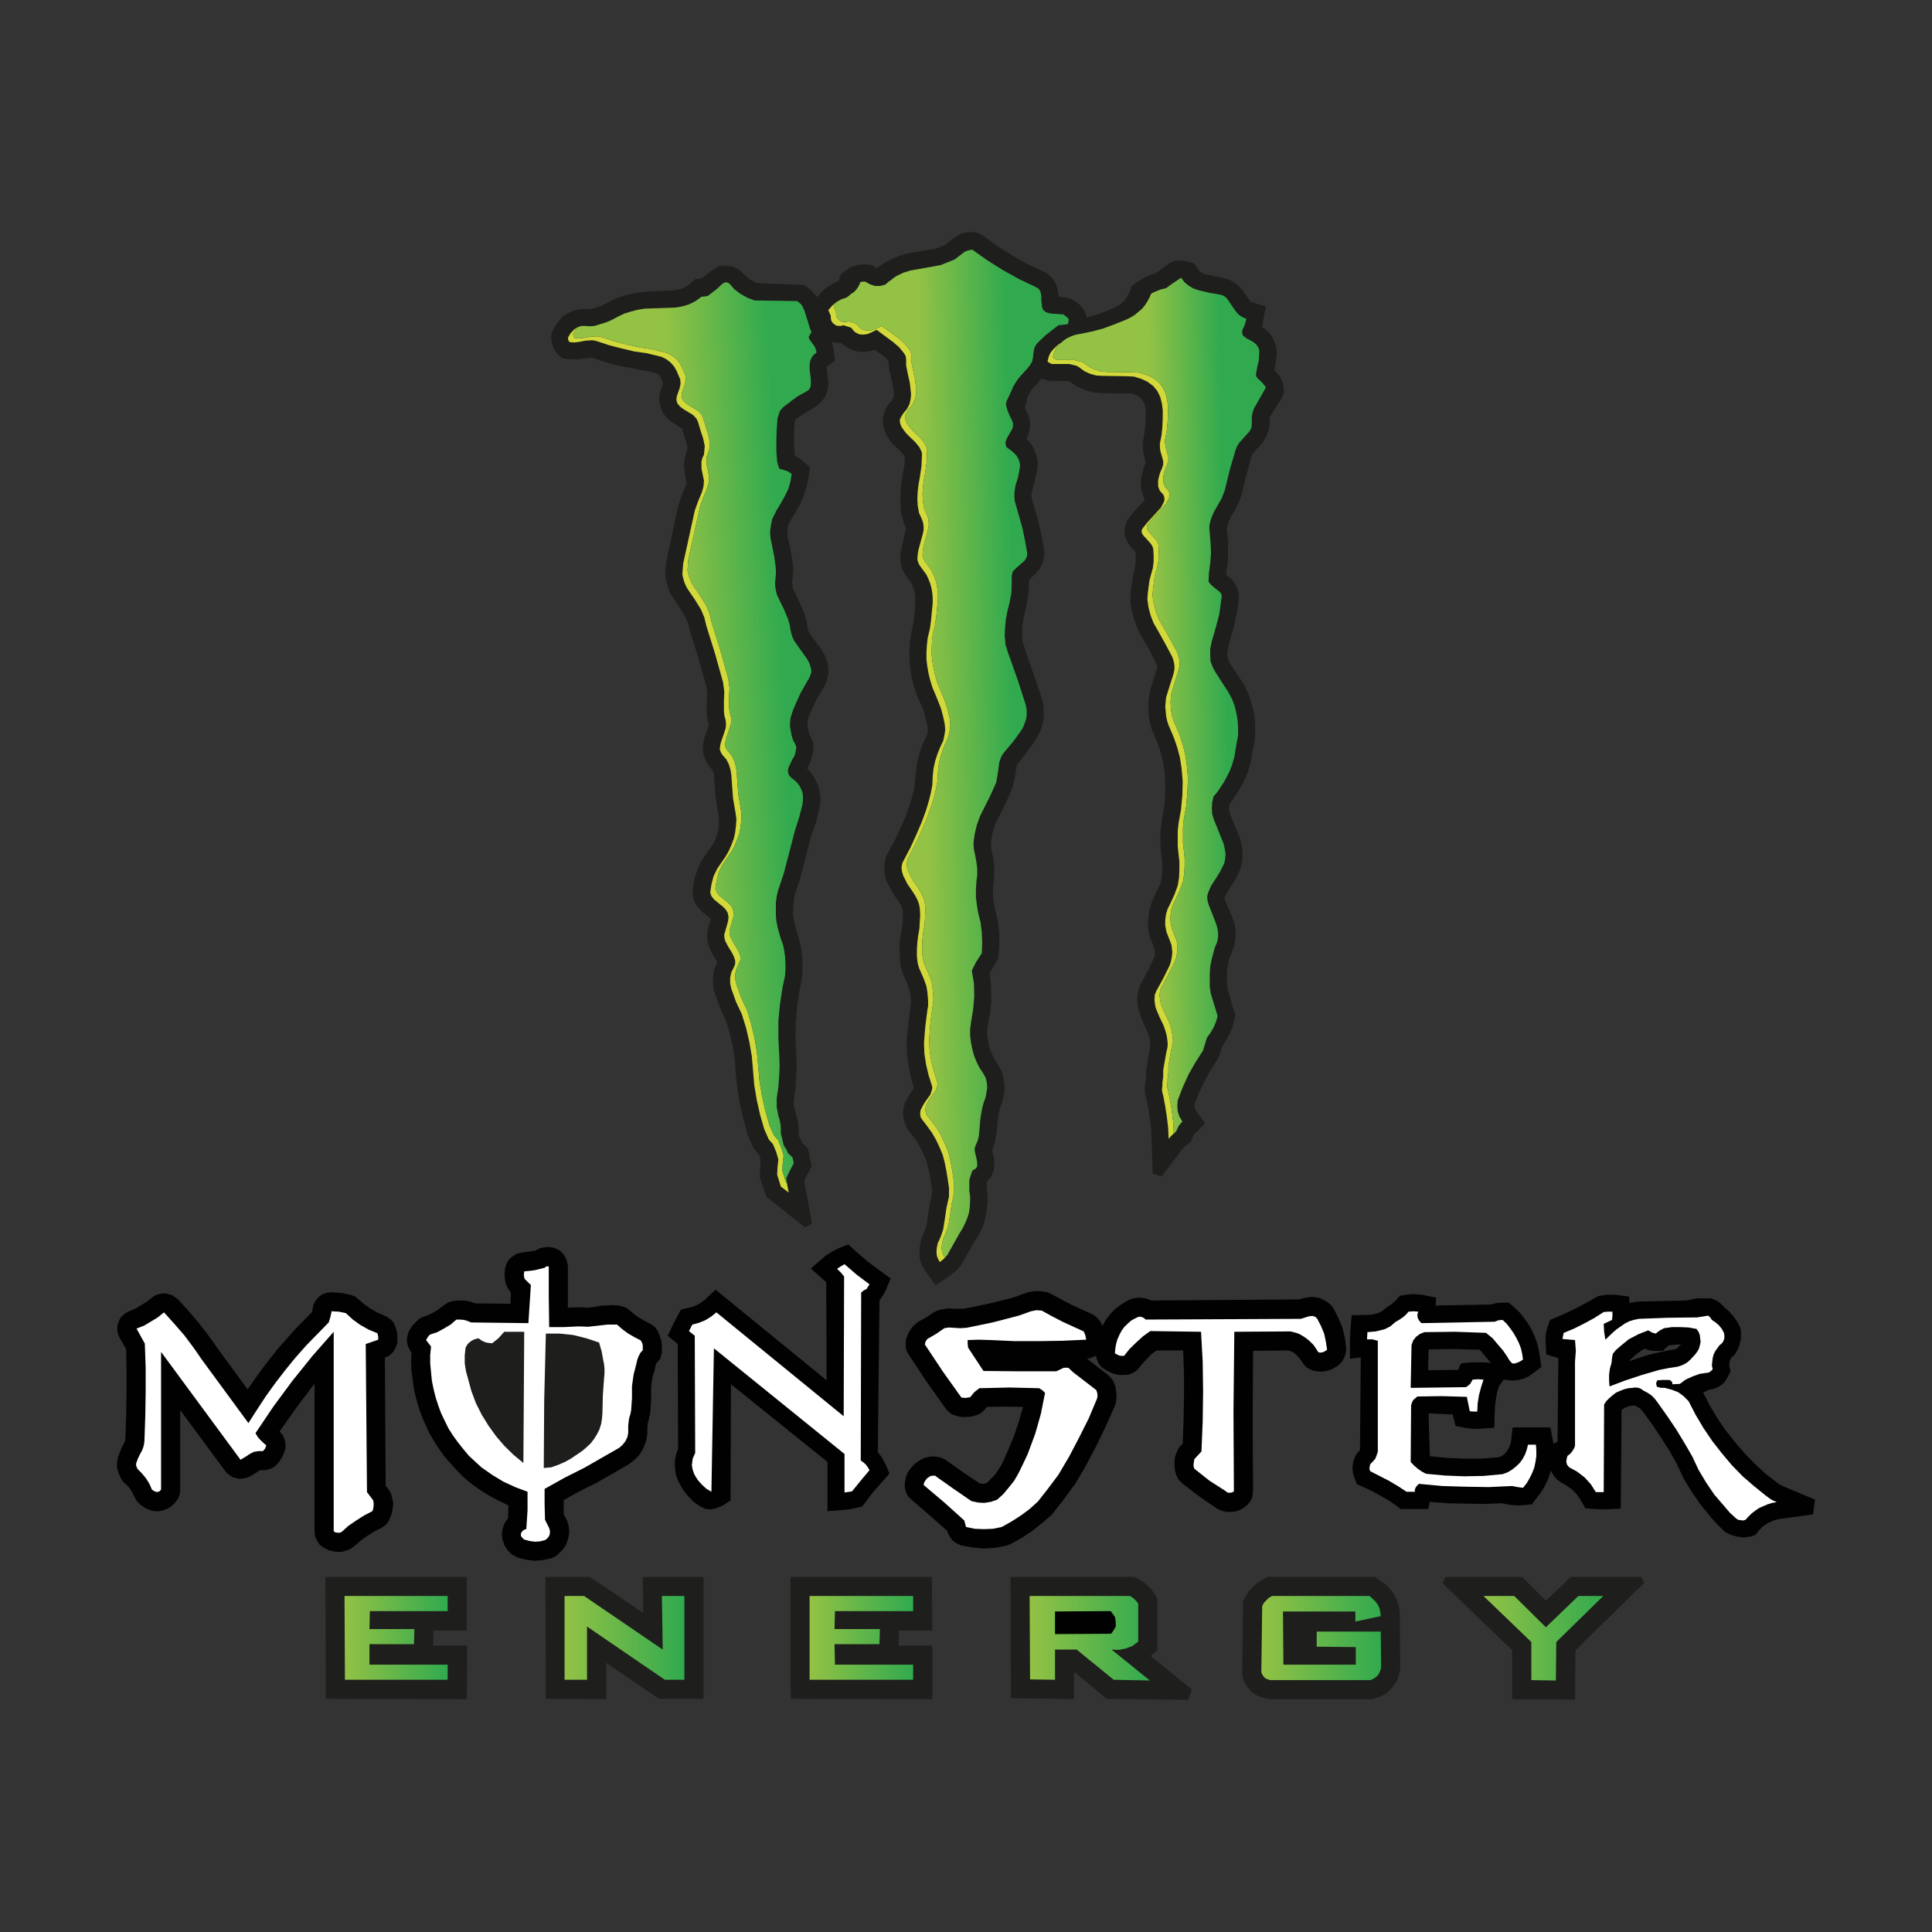 <svg xmlns="http://www.w3.org/2000/svg" xmlns:xlink="http://www.w3.org/1999/xlink" id="Calque_1" x="0px" y="0px" viewBox="0 0 512 512" style="enable-background:new 0 0 512 512;" xml:space="preserve"><rect x="0" y="0" width="512" height="512" fill="#333333" stroke="none"/><g></g><g>	<g>		<polygon style="fill-rule:evenodd;clip-rule:evenodd;fill:#1E1E1C;" points="114.893,432.106 114.78,436.106 123.821,436.106    123.712,450.3 86.339,450.207 86.339,445.157 86.23,417.91 123.712,417.91 123.712,432.106   "></polygon>		<polygon style="fill-rule:evenodd;clip-rule:evenodd;fill:#1E1E1C;" points="284.663,443.061 284.663,450.301 267.907,450.018    267.795,417.911 300.538,417.911 301.53,418.386 302.852,419.146 304.065,420.1 305.167,421.245 306.047,422.483 306.71,423.624    306.71,437.345 304.945,438.868 315.861,447.729 314.869,450.493 293.26,450.208   "></polygon>		<polygon style="fill-rule:evenodd;clip-rule:evenodd;fill:#1E1E1C;" points="370.981,432.485 371.09,442.298 370.981,442.681    370.649,444.207 370.101,445.633 369.216,446.871 368.224,448.014 367.454,448.682 366.569,449.253 365.579,449.73    364.587,450.016 363.924,450.301 337.357,450.301 335.812,450.206 334.379,449.823 332.948,449.253 331.734,448.397    331.517,448.204 331.405,448.014 330.194,446.586 329.75,445.73 329.418,444.87 329.199,444.012 329.418,424.387 329.972,423.339    330.852,421.816 332.066,420.482 333.389,419.337 334.932,418.481 335.924,417.908 364.365,417.908 365.579,418.766    367.122,419.817 368.446,421.15 369.547,422.674 370.32,424.387 370.427,424.675 370.871,426.389 370.981,428.2   "></polygon>		<polygon style="fill-rule:evenodd;clip-rule:evenodd;fill:#1E1E1C;" points="393.14,417.91 403.39,417.91 409.674,424.198    416.289,417.91 435.031,417.91 435.692,419.531 417.503,437.346 417.391,450.395 400.745,450.3 400.745,437.346 382.334,419.623    382.997,417.91   "></polygon>		<polygon style="fill-rule:evenodd;clip-rule:evenodd;fill:#1E1E1C;" points="238.252,432.106 238.14,436.106 247.071,436.106    247.071,450.3 209.587,450.207 209.477,445.157 209.477,417.91 246.959,417.91 247.071,432.106   "></polygon>		<g>			<defs>				<polygon id="SVGID_1_" points="91.411,445.155 91.301,422.958 118.638,422.958 118.638,426.961 98.024,426.961 97.914,431.724      109.819,431.724 109.71,435.724 97.914,435.724 97.914,441.155 118.638,441.155 118.638,445.155     "></polygon>			</defs>			<clipPath id="SVGID_00000036219846481181234200000015495113386677988025_">				<use xlink:href="#SVGID_1_" style="overflow:visible;"></use>			</clipPath>							<linearGradient id="SVGID_00000116953978381064493950000005488341911246044805_" gradientUnits="userSpaceOnUse" x1="2.961" y1="-41.341" x2="5.398" y2="-41.341" gradientTransform="matrix(11.216 0 0 -11.216 58.092 -29.622)">				<stop offset="0" style="stop-color:#93C245"></stop>				<stop offset="1" style="stop-color:#31AA4F"></stop>			</linearGradient>							<rect x="91.301" y="422.958" style="clip-path:url(#SVGID_00000036219846481181234200000015495113386677988025_);fill:url(#SVGID_00000116953978381064493950000005488341911246044805_);" width="27.337" height="22.196"></rect>		</g>		<g>			<defs>				<polygon id="SVGID_00000097480600915707865140000006723075901847156130_" points="272.866,422.958 299.432,422.958      300.098,423.339 300.646,423.816 301.2,424.387 301.641,424.96 301.641,435.058 300.098,436.202 298.333,436.869      296.459,437.247 294.584,437.155 304.727,445.347 295.138,445.155 285.324,437.155 279.593,437.155 279.593,445.155      272.978,445.06     "></polygon>			</defs>			<clipPath id="SVGID_00000102519988994314655090000006472855030705007253_">				<use xlink:href="#SVGID_00000097480600915707865140000006723075901847156130_" style="overflow:visible;"></use>			</clipPath>							<linearGradient id="SVGID_00000139974138427287618090000018248206634396748421_" gradientUnits="userSpaceOnUse" x1="10.732" y1="-35.477" x2="13.17" y2="-35.477" gradientTransform="matrix(13.071 0 0 -13.071 132.579 -29.583)">				<stop offset="0" style="stop-color:#93C245"></stop>				<stop offset="1" style="stop-color:#31AA4F"></stop>			</linearGradient>							<rect x="272.866" y="422.958" style="clip-path:url(#SVGID_00000102519988994314655090000006472855030705007253_);fill:url(#SVGID_00000139974138427287618090000018248206634396748421_);" width="31.861" height="22.389"></rect>		</g>		<polygon style="fill-rule:evenodd;clip-rule:evenodd;fill:#010101;" points="279.592,427.055 294.364,426.96 295.466,428.486    295.578,429.054 295.687,429.724 295.687,431.058 295.137,432.008 294.471,432.961 279.592,433.056   "></polygon>		<g>			<defs>				<polygon id="SVGID_00000123431465010087870440000016811222119029072796_" points="337.136,422.958 362.933,422.958      363.703,423.624 364.475,424.387 365.136,425.245 365.58,426.198 365.799,427.246 365.911,428.292 359.186,429.723      359.186,427.056 340.003,427.056 340.115,441.155 359.296,441.155 359.296,436.487 348.934,436.392 348.934,432.392      365.911,432.392 366.021,442.013 365.799,442.681 365.58,443.251 365.248,443.824 364.807,444.299 364.034,444.869      363.154,445.252 336.585,445.252 335.481,444.869 335.042,444.489 334.601,443.919 334.27,443.156 334.491,425.628      334.933,424.77 336.256,423.436     "></polygon>			</defs>			<clipPath id="SVGID_00000127742416732140999500000003528520593752427187_">				<use xlink:href="#SVGID_00000123431465010087870440000016811222119029072796_" style="overflow:visible;"></use>			</clipPath>							<linearGradient id="SVGID_00000093154435092319757780000007214747893603336347_" gradientUnits="userSpaceOnUse" x1="13.55" y1="-35.6" x2="15.988" y2="-35.6" gradientTransform="matrix(13.025 0 0 -13.025 157.77 -29.602)">				<stop offset="0" style="stop-color:#93C245"></stop>				<stop offset="1" style="stop-color:#31AA4F"></stop>			</linearGradient>							<rect x="334.27" y="422.958" style="clip-path:url(#SVGID_00000127742416732140999500000003528520593752427187_);fill:url(#SVGID_00000093154435092319757780000007214747893603336347_);" width="31.751" height="22.294"></rect>		</g>		<g>			<defs>				<polygon id="SVGID_00000127005948432633285250000006530844351693182398_" points="393.141,422.958 401.297,422.958      409.675,431.246 418.274,422.958 424.89,422.958 412.431,435.153 412.322,445.347 405.816,445.252 405.816,435.153     "></polygon>			</defs>			<clipPath id="SVGID_00000182486017951751087610000008366682944265902763_">				<use xlink:href="#SVGID_00000127005948432633285250000006530844351693182398_" style="overflow:visible;"></use>			</clipPath>							<linearGradient id="SVGID_00000035513382385836493870000011080589035811021473_" gradientUnits="userSpaceOnUse" x1="16.216" y1="-35.602" x2="18.653" y2="-35.602" gradientTransform="matrix(13.025 0 0 -13.025 181.922 -29.583)">				<stop offset="0" style="stop-color:#93C245"></stop>				<stop offset="1" style="stop-color:#31AA4F"></stop>			</linearGradient>							<rect x="393.141" y="422.958" style="clip-path:url(#SVGID_00000182486017951751087610000008366682944265902763_);fill:url(#SVGID_00000035513382385836493870000011080589035811021473_);" width="31.749" height="22.389"></rect>		</g>		<g>			<defs>				<polygon id="SVGID_00000034800974742810260970000004239902658482272400_" points="214.55,445.155 214.55,422.958      241.999,422.958 241.999,426.961 221.275,426.961 221.163,431.724 233.18,431.724 233.071,435.724 221.163,435.724      221.275,441.155 241.999,441.155 241.999,445.155     "></polygon>			</defs>			<clipPath id="SVGID_00000049192421408756931800000000610324759508890774_">				<use xlink:href="#SVGID_00000034800974742810260970000004239902658482272400_" style="overflow:visible;"></use>			</clipPath>							<linearGradient id="SVGID_00000160887043186943254250000001193591887187430816_" gradientUnits="userSpaceOnUse" x1="9.404" y1="-41.176" x2="11.841" y2="-41.176" gradientTransform="matrix(11.261 0 0 -11.261 108.655 -29.622)">				<stop offset="0" style="stop-color:#93C245"></stop>				<stop offset="1" style="stop-color:#31AA4F"></stop>			</linearGradient>							<rect x="214.55" y="422.958" style="clip-path:url(#SVGID_00000049192421408756931800000000610324759508890774_);fill:url(#SVGID_00000160887043186943254250000001193591887187430816_);" width="27.449" height="22.196"></rect>		</g>		<polygon style="fill-rule:evenodd;clip-rule:evenodd;fill:#010101;" points="290.395,359.318 289.293,359.794 288.079,360.079    293.7,364.462 294.363,365.132 295.024,365.988 295.577,367.416 295.796,368.847 295.908,370.37 295.687,371.799 295.465,372.562    293.04,377.992 290.507,383.233 287.75,388.471 284.771,393.522 284.554,393.71 281.798,397.522 278.931,401.142 278.6,401.522    276.062,403.716 273.417,405.809 270.661,407.621 267.687,409.239 266.692,409.622 263.718,410.192 260.74,410.382    257.651,410.097 254.678,409.527 253.576,409.049 252.581,408.384 251.811,407.43 251.258,406.385 251.038,405.714    246.297,401.522 241.559,397.427 240.676,396.569 240.126,395.523 239.794,394.285 239.794,393.044 240.016,391.616    240.567,390.185 241.449,388.947 242.441,387.901 243.653,387.04 244.976,386.378 246.519,385.992 247.952,385.992    249.386,386.28 250.046,386.565 250.709,386.948 255.116,390.092 259.638,393.139 260.63,393.234 261.51,393.044 263.718,390.755    265.478,388.091 267.133,384.374 268.679,380.659 270,376.752 271.102,372.847 266.253,372.754 261.51,372.847 261.293,373.132    260.74,373.8 260.077,374.373 259.307,374.848 258.427,375.133 257.325,375.418 256.108,375.516 254.897,375.516 253.795,375.323    252.913,375.038 252.033,374.658 251.37,374.087 250.709,373.417 245.637,366.275 240.786,358.938 240.235,357.985    240.016,356.935 240.016,355.889 240.126,354.841 240.786,353.222 241.669,351.794 242.441,351.031 243.214,350.363    245.305,349.22 247.29,347.889 248.174,347.409 249.054,347.124 251.148,346.743 253.354,346.838 255.448,346.838    261.954,345.505 268.457,343.886 271.324,342.838 272.757,342.361 274.19,342.17 275.621,342.17 277.054,342.361 277.829,342.553    278.6,342.931 283.779,345.695 289.183,348.172 290.063,348.649 290.836,349.315 291.497,350.078 291.94,350.936 292.16,351.411    293.04,349.793 294.253,348.267 295.465,346.933 297.01,345.79 298.222,345.03 299.433,344.362 300.425,344.077 301.639,343.886    302.851,343.979 303.955,344.172 305.169,344.647 344.081,344.362 344.301,344.362 345.956,343.886 347.611,343.694    348.603,343.789 349.705,343.979 350.697,344.457 351.689,345.03 352.571,345.695 353.342,346.648 354.665,349.22    355.767,351.886 356.43,354.651 356.761,357.51 356.649,358.558 356.32,359.604 355.767,360.654 355.106,361.415 354.443,361.988    353.673,362.463 352.791,362.938 351.908,363.226 351.026,363.416 350.146,363.511 348.272,363.323 347.279,362.938    346.287,362.368 345.515,361.602 344.191,359.699 343.421,358.938 342.541,358.27 341.434,357.89 332.067,357.985    331.957,376.562 332.067,395.14 331.957,396.189 331.735,397.142 331.182,398.092 330.524,398.855 329.532,399.618    328.537,400.191 327.326,400.571 326.222,400.666 325.01,400.666 323.799,400.381 322.695,399.901 321.705,399.238    317.403,396.284 313.215,393.044 312.333,392.091 311.672,390.855 311.34,389.424 311.231,387.901 311.34,386.378    311.782,384.947 312.223,384.089 312.774,383.233 313.434,382.563 313.656,376.371 313.766,370.275 313.766,364.084    313.546,357.89 306.492,357.89 305.169,358.843 302.963,361.127 301.971,362.368 301.2,363.226 300.316,363.796 299.214,364.272    298.112,364.369 296.569,364.369 295.136,364.084 293.7,363.416 292.379,362.653 291.606,361.988 291.055,361.127    290.726,360.272   "></polygon>		<polygon style="fill-rule:evenodd;clip-rule:evenodd;fill:#FFFFFF;" points="303.623,349.697 344.744,349.507 345.955,349.127    346.84,348.839 347.832,348.742 348.49,348.937 349.043,349.412 350.036,351.316 350.915,353.412 351.359,355.508    351.691,357.699 351.137,358.08 350.586,358.367 349.926,358.462 349.375,358.367 348.712,357.319 348.051,356.364    347.169,355.508 346.287,354.745 345.295,354.08 344.302,353.507 343.198,353.127 341.987,352.841 327.106,352.934    326.884,374.087 326.994,395.235 326.443,395.523 325.892,395.618 325.229,395.523 324.79,395.14 320.49,392.378 316.522,389.234    316.3,388.566 316.3,387.996 316.522,386.662 318.396,384.661 318.725,376.754 318.835,368.749 318.725,360.841 318.287,352.934    304.836,352.746 302.852,354.175 301.088,355.793 299.323,357.509 297.889,359.318 297.229,359.318 296.571,359.223    295.464,358.653 295.576,357.319 295.796,356.079 296.127,354.938 296.678,353.699 297.229,352.649 298.002,351.601    298.884,350.748 299.876,349.887 301.531,349.032 302.08,348.937 302.633,349.032 303.181,349.317   "></polygon>		<polygon style="fill-rule:evenodd;clip-rule:evenodd;fill:#FFFFFF;" points="262.504,355.127 259.418,355.032 256.441,355.127    256.441,356.08 256.551,357.125 260.629,363.322 270.221,363.414 279.922,363.414 281.906,362.464 283.118,362.464    284.441,363.702 290.506,368.37 290.725,368.94 290.835,369.511 290.835,370.086 290.725,370.656 288.522,375.897    285.987,380.947 283.34,385.993 280.473,390.854 277.828,394.378 275.072,397.903 272.866,399.902 270.552,401.618    268.017,403.239 265.48,404.667 263.164,405.145 260.739,405.24 258.313,405.145 256,404.667 255.557,402.953 250.267,398.188    244.756,393.523 244.866,393.045 245.085,392.567 245.416,392.092 245.748,391.712 246.628,391.139 247.73,391.041    252.583,394.473 257.434,397.808 259.196,398.188 260.849,398.286 262.613,398 264.268,397.428 265.921,395.904 267.354,394.186    268.788,392.377 269.889,390.471 271.101,387.994 272.315,385.423 274.299,380.087 275.072,377.42 275.844,374.659    276.946,369.133 276.283,368.465 275.403,367.892 267.464,367.702 259.527,367.892 258.204,368.94 257.102,370.276    255.888,370.466 254.786,370.371 249.826,363.414 245.085,356.272 245.304,355.507 245.748,354.841 248.061,353.508    250.267,351.985 251.479,351.795 252.802,351.887 254.455,351.985 256.11,351.887 263.057,350.459 269.999,348.65    273.197,347.504 274.63,347.219 276.061,347.317 278.818,348.84 281.575,350.269 287.198,352.843 287.637,353.888    287.859,355.032 281.575,355.317 275.181,355.414 268.897,355.414   "></polygon>		<polygon style="fill-rule:evenodd;clip-rule:evenodd;fill:#010101;" points="102.215,393.808 102.656,394.283 103.207,395.046    103.648,395.902 103.87,396.76 104.089,397.713 104.199,398.569 104.089,399.524 103.979,400.38 103.757,401.333 103.426,402.191    103.097,402.954 102.656,403.617 102.105,404.192 101.444,404.667 100.781,405.048 98.909,406.001 97.144,407.146 95.489,408.382    93.946,409.715 93.174,410.288 92.294,410.764 90.639,411.239 88.986,411.239 87.224,410.861 85.678,410.098 84.686,409.335    84.026,408.287 83.475,407.146 83.365,405.81 83.365,366.654 78.622,372.94 74.102,379.327 74.875,380.277 75.426,381.423    75.648,382.661 75.648,383.9 75.207,385.138 74.653,386.376 73.883,387.519 73.001,388.472 72.118,389.043 71.126,389.423    70.134,389.616 69.032,389.616 68.701,389.708 67.599,390.471 66.166,391.329 65.284,391.617 64.401,391.807 63.521,391.902    61.756,391.519 60.984,391.041 60.213,390.471 59.663,389.806 47.755,373.703 47.755,394.759 47.646,395.997 47.204,397.14    46.653,397.903 46.103,398.569 45.44,399.141 44.779,399.619 44.006,399.999 43.126,400.285 42.242,400.475 41.362,400.475    40.37,400.38 38.605,399.714 37.062,398.664 36.179,397.713 35.519,396.475 35.078,395.522 34.524,394.664 33.866,393.808    33.093,393.14 32.543,392.567 32.101,391.902 31.441,390.471 31,389.043 31,387.519 31.331,385.993 31.989,384.28 32.764,382.661    33.093,382.086 33.206,381.516 33.423,375.514 33.535,369.511 33.535,363.51 33.423,357.508 31.66,354.459 31.219,353.413    31.109,352.363 31.109,351.315 31.441,350.269 31.882,349.316 32.543,348.555 33.423,347.887 34.417,347.41 35.96,346.742    38.827,345.028 40.15,343.98 40.923,343.41 41.803,343.027 42.685,342.839 43.675,342.742 44.56,342.932 45.552,343.217    46.322,343.692 47.095,344.265 49.961,347.41 52.716,350.649 55.36,354.079 57.786,357.508 65.615,368.177 69.471,362.749    73.552,357.508 77.961,352.555 82.702,347.695 82.812,346.934 83.034,345.981 83.365,345.123 83.914,344.363 84.467,343.692    85.237,343.124 86.117,342.742 87.002,342.554 87.882,342.457 90.419,342.647 92.842,343.124 94.166,343.6 96.591,345.696    98.246,346.837 99.899,347.792 101.661,348.555 102.656,349.031 103.538,349.696 104.308,350.459 104.75,351.507 105.081,352.555    105.303,353.603 105.303,355.887 104.859,357.126 104.199,358.271 103.207,359.224 101.993,359.795   "></polygon>		<polygon style="fill-rule:evenodd;clip-rule:evenodd;fill:#010101;" points="135.285,345.505 135.398,342.553 134.627,341.503    134.074,340.359 133.852,339.311 133.743,338.263 133.743,337.217 133.852,336.169 134.074,335.309 134.406,334.548    134.844,333.883 135.507,333.215 136.168,332.74 136.941,332.262 137.711,332.072 138.593,331.882 140.248,331.691    141.901,331.404 143.003,330.831 144.217,330.548 145.428,330.453 146.642,330.641 147.415,330.929 148.185,331.311    148.845,331.882 149.396,332.454 149.84,333.215 150.169,333.978 150.388,334.833 150.501,335.596 150.501,346.553    152.923,346.458 154.025,346.458 155.79,346.553 157.445,346.363 158.99,346.075 162.296,345.885 163.951,345.98 165.494,346.363    166.264,346.743 168.029,348.267 169.243,349.125 170.564,349.888 171.997,350.648 172.658,351.031 173.321,351.509    173.872,352.079 174.313,352.747 174.861,354.08 175.305,355.509 175.415,356.935 175.415,358.365 174.973,360.081    173.872,361.415 173.759,361.797 173.54,362.843 172.879,365.132 172.548,367.511 172.548,370.846 172.326,374.18    172.326,374.465 171.997,375.896 171.666,377.232 171.556,378.37 171.556,380.089 171.334,381.324 171.003,382.47    170.564,383.613 170.013,384.661 169.352,385.615 168.468,386.565 167.588,387.328 166.596,388.091 157.445,393.329    157.114,393.424 153.145,395.426 149.396,397.522 149.396,401.332 150.169,402.76 150.388,403.24 150.72,404.476 150.832,405.809    150.72,407.048 150.388,408.288 149.95,409.527 149.177,410.575 148.295,411.525 147.302,412.384 146.201,412.956    143.885,413.432 141.682,413.622 139.366,413.337 137.162,412.764 135.729,412.001 134.627,410.955 133.743,409.622    133.194,408.193 132.972,406.67 133.194,405.144 133.743,403.618 134.627,402.38 134.735,398.95 131.98,397.617 129.335,396.189    126.798,394.57 124.37,392.759 122.498,391.14 120.846,389.424 119.19,387.613 117.65,385.802 116.217,383.803 114.893,381.71    113.679,379.611 112.69,377.42 111.695,375.133 110.925,372.847 110.262,370.56 109.711,368.179 109.379,365.702 109.048,363.323    108.938,360.842 109.048,358.463 108.609,357.795 108.058,356.649 107.836,355.416 107.946,354.175 108.278,352.935    109.27,351.316 110.593,349.983 111.366,349.317 112.358,348.935 113.789,348.364 115.112,347.694 116.436,346.838    117.65,345.885 118.198,345.505 118.861,345.125 120.295,344.744 121.728,344.647 123.159,344.647 124.592,344.935    125.916,345.41   "></polygon>		<polygon style="fill-rule:evenodd;clip-rule:evenodd;fill:#FFFFFF;" points="140.027,350.649 140.688,340.55 139.035,338.932    138.813,337.979 138.925,336.931 141.57,336.646 144.327,335.978 144.766,335.595 145.429,335.595 145.429,343.6 145.538,351.697    149.397,351.697 153.368,351.51 155.903,351.602 160.973,351.029 163.508,351.029 164.941,352.27 166.484,353.413    168.137,354.364 169.792,355.222 170.123,355.792 170.34,356.463 170.34,357.796 169.682,358.556 169.241,359.417 168.912,360.27    168.69,361.226 167.917,364.273 167.479,367.322 167.479,370.561 167.257,373.801 167.035,374.849 166.704,375.895    166.484,377.803 166.484,379.707 166.265,380.85 165.711,381.993 164.941,382.946 164.059,383.709 154.908,388.948    149.616,391.617 144.327,394.571 144.327,398.664 144.437,402.761 145.538,404.952 145.76,405.81 145.651,406.764    145.207,407.524 144.546,408.094 143.116,408.48 141.792,408.572 140.359,408.384 138.925,408.002 138.594,407.717    138.262,407.334 138.043,406.956 138.043,406.383 138.262,406.001 138.594,405.62 139.035,405.335 139.474,405.24    139.805,400.285 139.805,395.332 136.5,394.091 133.412,392.662 130.436,390.854 127.571,388.853 124.261,385.803 122.828,384.09    121.395,382.281 120.074,380.467 118.86,378.564 117.868,376.563 116.876,374.466 116.105,372.37 115.442,370.276    114.891,368.082 114.45,365.893 114.009,361.318 114.009,359.132 114.231,356.84 112.907,355.127 113.348,354.364    113.899,353.698 115.886,353.033 117.648,352.08 119.413,351.029 120.956,349.696 121.948,349.696 122.938,349.791    123.93,350.079 124.815,350.459   "></polygon>		<path style="fill-rule:evenodd;clip-rule:evenodd;fill:#010101;" d="M410.999,389.708l-0.663,2.099l-0.88,1.904l-1.104,1.811   l-2.423,3.142l-1.874,0.19l-1.765,0.095l-1.653-0.095l-2.867-0.475l-4.631,0.19l-9.48-0.19l-4.741-0.378l-0.441,1.901h-7.278   l-1.099-0.856l-2.096-1.431l-4.409-2.474l-2.313-1.051l-1.655-0.761l-0.661-1.523l-0.441-1.621l-0.112-1.621l0.332-1.619   l0.663-1.526l0.992-1.141l0.222-24.58l-2.867,0.38v-5.048l0.11-2.384l0.329-4.095l4.08-0.097l1.543-0.093l1.433-0.383l1.102-0.57   l0.992-0.858l1.321-0.856l1.214-1.048l1.104-1.238l1.541-0.285l2.096-0.193l2.094,0.193l3.859,0.761l-0.11,2.096l14.662-0.285   l1.545-0.383l1.54-0.095h1.655l1.321,1.143l1.433,1.333l1.214,1.526l1.102,1.526l0.995,1.711l0.77,1.716l0.661,1.811l0.441,1.906   l0.332,1.904l0.332,2.477l-1.987,1.523l-1.211,0.86l-1.324,0.663l-1.543,0.385l-1.543,0.19l-2.316-0.285l-1.211,1.618   l-0.551,1.621l-0.332,1.809l-0.222,1.714l-0.11,1.809l-0.11,4.193l-4.19,0.285h-1.653l-1.543-0.188l-2.867-0.573l-0.773-3.047   l-6.394-0.288l0.332,11.339l4.519,0.475l4.629,0.188h4.522l4.629-0.378l1.214-0.57l0.882-0.956l0.661-1.143l0.441-1.333   l0.441-3.905h10.033l0.77,4.285l1.102-0.478l0.222-22.194l-3.198-0.956l-0.219-3.81l0.11-1.809l0.441-1.621l0.661-1.906   l1.874-0.76l2.754-1.238l2.757-1.336l2.647-1.428l2.647-1.526l2.204-0.378h2.313l3.749,0.475l0.11,1.714l2.096-0.38l12.897-0.285   l2.869-0.57h3.746l1.653,0.665l0.995,0.76l0.88,0.953l1.324,1.146l1.102,1.238l0.992,1.428l0.773,1.526l0.219,0.951v1.904   l-0.441,1.909l-0.329,0.853l-0.444,0.86l-0.548,0.858l-0.663,0.475l-0.441,0.76l-0.219,0.763v0.858l0.332,1.428l-0.663,1.333   l-0.439,0.763l-0.444,0.668l-0.551,0.57l-0.661,0.478l-0.773,0.475l-0.773,0.285l-1.543,0.38l-1.433,0.668l1.765,3.43l1.984,3.335   l2.206,3.239l2.425,3.047l2.535,2.954l2.645,2.764l2.869,2.667l3.086,2.381l0.773,0.573l0.99,0.475l8.378,3.525l-0.548,3.907   l-9.041,1.238l-1.433,0.383l-1.433,0.663l-1.324,0.86l-1.102,1.143l-0.88,1.141l-1.436,0.478l-1.762,0.193l-1.655-0.193   l-1.653-0.478l-1.543-0.761l-1.987-1.904l-1.872-2.099l-2.647-3.237l-2.313-3.335l-2.206-3.62l-1.765-3.812l-1.984-3.525   l-2.204-3.43l-2.206-3.335l-2.423-3.335l-0.444-0.57l-0.551-0.573l-1.324-0.763l-0.992,0.095l-0.88,0.193l-0.885,0.378   l-0.77,0.573l-0.222,26.106L425.11,400l-2.535-0.098l-2.425-0.188l-1.216-2.099l-0.99-1.523l-1.324-1.333l-1.433-1.048   l-1.653-0.953l-0.995-0.76l-0.88-1.048L410.999,389.708z M395.123,361.226l-1.653-2.004l-1.324-1.523l-6.835-0.19l-6.725,0.095   l-0.11,5.526l7.937-0.095l0.773-1.716l2.645-0.285h3.639L395.123,361.226z M433.707,360.08l2.537-0.858l2.645-0.665l2.645-0.57   l2.647-0.478l1.324-1.236l-1.655,0.093l-1.655,0.193l-1.54,1.428h-1.877l-1.543-0.095l-1.433-0.48l-1.211,0.765l-0.992,0.76   l-0.992,0.858l-0.99,0.953L433.707,360.08z"></path>		<polygon style="fill-rule:evenodd;clip-rule:evenodd;fill:#010101;" points="232.629,384.851 233.731,386.279 234.614,387.9    235.715,390.472 233.841,392.663 231.528,395.235 229.434,398.001 228.439,399.237 226.896,399.62 225.573,399.902    224.142,400.095 219.289,400.475 219.289,387.425 193.714,366.845 193.602,397.616 191.62,398.949 190.519,399.427    189.415,399.81 188.313,400 187.099,399.902 185.558,399.237 183.794,398.001 182.248,396.38 180.925,394.662 179.823,392.663    179.382,391.615 179.053,390.569 178.833,388.28 178.833,387.139 179.272,385.041 179.713,383.993 179.603,356.176    176.956,353.984 178.502,350.747 179.491,348.841 180.483,347.03 182.58,346.552 183.681,346.269 184.783,345.792    185.775,345.219 186.77,344.458 189.634,341.789 219.069,365.796 218.96,339.788 214.882,336.168 218.85,332.739 220.503,331.691    222.155,330.833 224.803,329.784 226.896,331.691 229.873,334.262 233.071,336.646 236.044,338.835 234.614,342.169    233.841,343.503 233.071,344.648   "></polygon>		<polygon style="fill-rule:evenodd;clip-rule:evenodd;fill:#1E1E1C;" points="276.062,100.281 274.851,101.712 273.527,103.045    272.864,104.093 272.316,105.141 271.653,108.093 272.316,109.524 272.864,111.047 272.976,112.381 272.864,113.717    272.538,115.05 271.984,116.286 272.864,117.144 273.527,118.097 274.081,119.24 274.519,120.383 274.851,121.526    274.963,122.767 274.963,123.908 274.741,125.146 274.188,127.625 273.527,130.099 273.308,131.245 273.527,132.483    274.519,135.818 275.404,139.152 276.174,142.582 276.723,146.011 276.723,147.63 276.284,149.156 275.621,150.584    274.629,151.823 272.757,153.634 272.647,156.015 272.426,158.301 271.984,160.683 271.433,162.969 271.102,164.685    270.883,166.494 270.883,168.208 270.992,170.019 272.094,173.451 274.188,179.354 276.174,185.356 276.506,186.691    276.616,188.12 276.616,189.548 276.506,190.979 276.174,192.312 275.733,193.646 275.073,194.981 274.41,196.122    271.984,199.554 269.449,202.791 269.008,205.746 268.348,208.7 266.693,212.51 264.82,216.224 263.936,217.941 263.275,219.844    262.834,221.655 262.612,223.654 262.612,224.61 262.834,225.56 263.275,227.752 263.497,229.848 263.497,232.039    263.275,234.231 263.165,235.849 263.165,237.47 263.387,238.993 263.607,240.612 264.379,243.851 264.82,247.093 264.82,250.428    264.599,253.76 263.826,255.381 263.056,256.524 262.283,257.762 262.612,261.287 262.724,264.812 262.395,268.336    261.732,271.864 261.622,273.099 261.622,274.433 261.842,275.766 262.064,277.007 262.395,278.247 262.946,279.483    263.497,280.626 264.267,281.77 264.82,282.725 265.369,283.771 265.7,284.819 266.032,285.962 266.254,288.249 266.142,289.389    265.922,290.535 265.591,292.059 265.04,293.489 264.489,296.154 264.267,298.918 263.826,301.965 263.497,303.395    262.946,304.824 263.275,306.35 263.497,307.303 263.497,309.397 263.275,310.352 262.612,311.876 261.51,313.211 261.51,315.21    261.732,317.019 261.732,318.83 261.51,320.639 261.184,322.45 260.74,324.261 260.077,325.974 259.197,327.595 258.205,329.119    254.678,335.31 253.245,336.836 251.59,338.169 247.953,340.646 245.418,337.121 244.426,335.503 243.763,333.787    243.653,331.883 243.763,330.069 244.204,328.261 244.864,326.547 245.527,324.736 245.856,322.735 246.298,319.593    246.961,316.448 246.961,314.735 246.629,313.111 246.41,311.208 245.966,309.397 245.418,307.493 244.755,305.779    243.872,304.063 242.883,302.347 241.781,300.824 240.567,299.395 240.126,298.537 239.794,297.679 239.353,295.963    239.353,294.155 239.575,293.202 239.794,292.344 240.896,290.25 242.22,288.341 241.337,285.389 240.786,282.34 240.348,279.293    240.236,276.149 240.674,271.673 241.228,267.196 241.449,265.287 241.228,263.478 240.786,261.67 240.126,259.954    239.243,258.05 238.693,256.046 238.471,253.855 238.361,251.569 238.471,249.282 238.802,247.093 239.243,244.234    239.243,241.375 238.914,240.137 238.251,239.089 236.599,236.614 235.165,233.945 234.724,232.897 234.502,231.849    234.393,230.706 234.393,229.563 234.502,228.419 234.724,227.371 235.165,226.323 235.714,225.275 237.259,222.418    238.693,219.366 240.016,216.32 241.118,213.175 241.669,211.364 242.22,209.46 242.441,207.462 242.661,205.555 242.883,202.984    243.431,200.41 244.204,197.933 245.306,195.552 245.637,194.886 245.856,194.218 245.856,192.693 245.418,190.884    244.977,189.168 244.426,187.454 243.653,185.833 242.771,183.737 242.11,181.546 241.559,179.354 241.228,177.068    241.006,174.782 241.006,172.495 241.118,170.211 241.449,168.017 241.888,165.924 242.22,163.825 242.441,161.731    242.551,159.54 242.551,157.824 242.22,156.205 241.559,154.584 240.567,153.253 239.794,152.108 239.134,150.869    238.802,149.631 238.583,148.298 238.693,146.297 239.134,144.298 240.126,139.915 239.575,138.677 239.134,137.246    238.802,135.818 238.693,134.387 238.583,132.198 238.693,129.909 238.914,127.72 239.243,125.526 239.685,123.242    239.794,120.859 238.251,119.24 236.599,117.714 235.275,115.905 234.612,114.572 234.171,113.236 233.952,111.713    234.064,110.287 234.393,109.144 234.834,108.093 235.495,107.14 236.267,106.285 236.708,105.522 236.928,104.664    236.599,102.092 236.045,99.615 235.604,97.709 235.495,95.803 234.834,94.948 234.064,94.28 231.746,92.661 230.644,93.041    229.432,93.232 228.219,93.232 227.117,93.137 225.905,92.756 224.913,92.281 223.919,91.706 222.927,90.945 221.603,90.85    220.392,90.565 220.723,91.706 220.945,92.851 221.274,95.613 219.068,97.139 219.18,98.662 219.4,100.376 219.512,102.092    219.29,103.235 218.958,104.473 218.41,105.522 217.635,106.475 216.092,107.808 214.329,108.856 212.455,109.999    210.693,111.238 210.471,113.622 210.471,118.289 210.581,120.668 211.794,121.431 212.896,122.289 214.661,123.813    214.329,126.197 213.888,128.673 213.116,131.055 212.126,133.436 210.912,135.628 209.808,137.341 208.928,139.152    208.706,140.105 208.706,142.104 208.928,143.057 209.698,146.677 210.249,150.489 210.139,152.205 209.92,154.014    209.92,154.679 210.139,156.015 210.471,156.588 211.794,159.442 213.116,162.397 213.666,164.303 213.998,166.399    214.22,167.257 214.661,168.017 217.525,171.83 218.076,172.783 218.629,173.831 219.068,174.879 219.4,175.925 219.512,177.448    219.512,178.879 219.068,180.403 218.52,181.738 216.201,185.738 214.329,189.928 213.998,191.169 213.998,192.407    214.22,193.741 214.661,194.886 215.209,196.122 215.541,197.36 215.541,198.694 215.322,200.03 214.771,201.838 213.888,203.649    214.88,204.697 215.653,205.841 216.314,207.079 216.865,208.412 217.196,209.746 217.415,211.174 217.415,212.605    217.196,213.938 216.314,217.748 214.99,221.465 212.016,232.992 210.581,237.185 210.249,239.756 210.139,242.233    210.581,244.805 211.241,247.283 211.794,249.092 212.233,250.998 212.565,252.997 212.674,255.001 212.674,256.904    212.565,258.903 212.233,260.809 211.794,262.813 211.241,266.811 210.912,270.91 210.802,274.91 211.022,279.006 211.131,282.15    211.022,285.389 210.802,288.536 210.361,291.678 210.361,293.012 210.693,294.25 211.131,295.871 211.463,297.489    211.682,299.203 211.682,300.919 212.674,302.92 214.108,304.444 214.439,305.682 214.771,307.493 215.1,309.019 213.116,312.924    215.209,324.261 213.337,325.306 203.085,317.116 201.32,311.971 201.542,308.924 201.542,307.208 200.989,305.779    199.777,304.349 198.895,302.54 198.122,300.726 197.021,296.634 196.028,292.344 195.368,288.151 194.927,283.864    194.705,280.434 194.154,277.102 193.384,273.767 192.392,270.528 190.849,267.098 189.525,263.478 189.194,262.428    188.974,261.287 188.974,259.096 189.082,258.05 189.303,257.002 189.635,255.951 190.076,254.906 188.974,253.187    188.092,251.379 187.653,249.95 187.431,248.519 187.431,246.996 187.76,245.567 188.423,243.566 186.217,241.758 185.557,241.09    184.896,240.327 184.343,239.471 183.902,238.613 183.573,237.09 183.573,235.659 183.795,234.231 184.011,232.897    184.453,231.561 184.896,230.326 185.445,229.087 186.108,227.847 187.653,225.56 188.423,224.515 189.082,223.464    189.635,222.321 190.076,221.085 190.517,218.606 190.517,217.273 190.405,216.032 189.745,212.129 189.194,205.746    189.194,205.078 188.974,204.412 188.643,203.839 188.202,203.364 187.431,202.314 186.878,201.268 186.437,200.03    186.217,198.791 186.33,196.98 186.768,195.267 187.87,192.122 187.431,190.409 187.21,186.977 187.322,185.356 187.431,183.642    187.21,181.926 185.113,174.496 182.8,167.064 182.361,165.256 181.698,163.635 178.72,158.872 177.73,157.443 177.069,155.822    176.626,154.109 176.294,152.395 176.406,150.489 176.626,148.583 179.714,134.102 180.706,131.15 181.918,128.196    181.255,123.623 181.367,122.004 181.698,120.478 182.139,119.05 182.139,118.384 182.03,117.714 181.367,115.62 180.816,113.622    178.72,112.286 177.84,111.713 176.957,111.047 175.634,109.331 175.083,107.998 174.754,106.475 174.754,104.951 175.083,103.52    175.746,101.617 175.192,100.281 174.644,99.423 173.871,98.853 170.676,98.187 163.617,96.854 160.202,95.898 156.782,94.755    154.578,95.043 152.484,95.233 150.278,95.138 149.067,94.948 148.075,94.185 147.083,92.946 146.642,92.183 146.42,91.516    146.2,90.66 146.091,89.897 146.091,89.041 146.2,88.279 146.751,87.038 147.414,85.897 149.177,83.801 150.61,82.943    152.043,82.275 153.696,81.895 156.675,81.895 159.1,81.134 161.413,79.991 163.617,78.943 165.932,78.18 168.358,77.607    170.785,77.322 178.612,76.942 179.714,76.751 180.816,76.466 181.918,75.893 182.8,75.228 184.233,73.987 186.108,73.702    188.202,71.989 190.517,70.558 192.17,70.368 193.825,70.558 194.595,70.843 195.368,71.223 196.028,71.606 196.691,72.179    197.574,73.129 198.454,73.892 199.556,74.558 200.769,75.035 213.006,75.513 213.998,76.179 214.99,76.942 215.763,77.797    216.533,78.75 217.747,77.322 219.068,76.179 220.613,75.228 222.266,74.463 222.817,72.654 224.141,71.701 225.352,70.843    226.785,70.368 228.331,70.08 229.764,70.08 231.197,70.272 232.299,71.13 234.171,69.795 236.045,68.749 238.139,67.891    240.236,67.226 248.062,65.89 250.6,64.842 252.913,62.938 254.678,61.982 255.67,61.697 256.662,61.507 257.874,61.507    258.975,61.697 259.967,62.173 260.962,62.748 264.599,65.412 268.457,67.796 272.316,69.985 276.396,71.893 277.608,72.559    278.71,73.607 279.592,74.75 280.143,76.084 280.365,77.322 280.584,78.655 282.568,78.845 283.56,79.13 284.662,79.611    285.547,80.276 286.427,81.037 286.98,81.704 287.419,82.465 287.75,83.323 287.97,84.183 291.719,83.038 295.355,81.514    296.789,80.751 297.89,79.801 298.773,78.56 299.433,77.227 299.877,75.798 301.088,74.94 302.412,74.082 303.736,73.319    305.276,72.749 306.709,72.179 308.365,70.843 310.129,69.605 311.45,69.129 313.103,69.034 314.758,69.319 316.523,69.795    317.403,71.321 318.063,72.084 318.948,72.559 321.483,73.129 324.13,73.607 325.673,74.082 326.995,74.75 328.208,75.703    329.201,76.847 331.404,79.991 335.482,81.229 334.712,85.229 334.492,86.658 335.482,87.421 336.474,88.374 337.247,89.517    337.798,90.755 338.239,92.183 338.351,93.519 338.129,95.803 337.688,98.092 339.121,99.615 339.562,100.471 339.894,101.236    340.113,102.092 340.223,102.95 340.223,104.378 339.562,105.617 336.474,110.572 336.474,112.476 336.364,113.429    335.704,115.335 335.263,116.191 334.712,117.049 334.161,117.812 331.845,120.383 330.302,125.814 328.979,131.34    328.425,132.768 327.767,134.197 327.104,135.533 326.222,136.866 325.89,137.721 325.452,138.579 325.23,139.437 325.12,140.39    325.452,143.345 325.452,146.392 325.342,149.346 324.901,152.3 326.334,153.443 327.104,154.394 327.655,155.442    328.099,156.493 328.316,157.729 328.099,160.588 326.995,166.304 326.112,169.068 325.23,172.783 325.23,173.546    325.342,174.306 325.564,175.069 325.89,175.735 329.639,181.356 330.634,183.452 331.404,185.546 332.067,187.835    332.506,190.121 332.616,192.407 332.616,194.791 332.396,197.075 331.845,199.362 331.516,201.838 330.743,204.412    330.08,206.126 329.201,207.842 328.316,209.46 327.214,211.079 325.781,213.273 325.673,214.413 325.89,215.557 328.538,221.94    329.091,224.037 329.31,226.228 329.201,228.324 328.647,230.421 327.326,233.182 325.673,235.754 325.01,236.897 324.46,238.043    326.444,242.806 327.104,244.519 327.436,246.33 327.436,248.234 327.214,250.045 326.995,250.998 326.553,252.046    325.673,254.428 325.23,257.002 325.12,259.574 325.342,262.143 326.995,267.859 327.436,269.004 327.104,270.243    326.665,272.051 325.89,273.862 325.01,275.481 324.018,277.102 322.807,280.531 320.932,283.388 319.28,286.438 317.734,289.582    316.523,292.726 316.633,293.679 316.962,294.44 319.387,297.679 316.301,300.824 315.528,302.635 314.427,303.491    313.325,304.541 307.811,311.781 305.498,311.018 305.166,301.965 305.057,299.3 304.728,296.726 304.396,294.06 303.843,291.486    303.514,290.25 303.404,288.914 303.404,287.581 303.624,286.247 303.736,284.912 303.736,283.578 304.837,277.007    304.728,275.388 304.174,273.767 303.073,271.288 302.081,268.624 301.749,267.671 301.53,266.62 301.418,265.48 301.418,264.432    301.53,263.381 301.749,262.333 302.081,261.287 302.522,260.334 304.174,257.285 305.72,254.143 306.049,253.285    306.049,252.427 305.939,251.569 305.72,250.713 305.166,249.475 304.728,248.234 304.396,246.901 304.174,245.567    304.284,243.471 304.616,241.282 305.166,239.279 306.049,237.28 306.931,235.469 307.701,233.565 307.923,231.944    308.033,230.326 308.033,228.612 307.811,226.989 307.594,224.61 307.482,222.131 307.594,219.749 307.923,217.273    308.474,214.033 308.806,210.699 308.806,207.269 308.584,203.934 308.143,201.648 307.594,199.362 306.819,197.075    305.939,194.886 305.276,193.456 304.837,191.932 304.506,190.311 304.284,187.074 304.396,185.546 304.616,183.927    304.947,182.404 306.6,177.261 306.709,176.593 306.49,176.02 304.837,172.685 302.963,169.448 301.639,167.064 300.647,164.4    299.877,161.731 299.546,158.967 299.655,156.968 299.877,154.967 300.206,152.966 300.647,150.964 300.869,149.821    300.979,148.678 300.979,147.44 300.869,146.297 299.655,144.963 298.661,143.437 298.334,142.677 298.112,142.009    298.003,141.153 298.003,140.39 298.112,139.63 298.334,138.865 298.553,138.199 298.992,137.531 300.647,135.437    303.404,132.388 302.963,131.435 302.631,130.387 302.412,129.339 302.302,128.196 302.412,126.767 302.741,125.336    303.073,124.003 303.624,122.575 303.182,120.763 302.963,119.718 302.851,118.67 302.851,117.622 302.963,116.668    303.292,114.667 303.514,112.761 303.624,110.762 303.624,108.856 303.514,107.903 303.292,107.045 302.412,105.522    301.53,104.951 300.647,104.569 299.767,104.283 298.773,104.283 292.05,104.188 289.732,103.996 287.419,103.33 285.325,102.377    283.338,101.041 282.015,100.949 278.156,101.041   "></polygon>		<path style="fill-rule:evenodd;clip-rule:evenodd;fill:#FFFFFF;" d="M432.605,367.799l-1.102,0.093l-1.102,0.285l-0.995,0.385   l-1.102,0.473l-0.88,0.668l-0.882,0.763l-0.773,0.76l-0.661,0.953L425,395.426h-2.096l-1.321-2.096l-1.655-1.811l-1.984-1.523   l-2.094-1.143l-0.553-0.668l-0.217-0.761l0.107-0.86l0.219-0.76l0.663-0.475l0.551-0.668l0.441-0.665l0.331-0.763v-22.389   l0.222-2.857l-0.222-2.859l-3.308-0.285l0.11-0.763l0.222-0.856l2.754-1.143l2.647-1.333l2.647-1.431l2.535-1.621l1.211-0.093   h1.102v1.141l-0.11,1.051L425,350.839l0.11,2.096l0.332,2.096l1.984-1.904l0.99-0.858l2.206-1.523l1.104-0.573l1.211-0.38   l1.324-0.288l7.717-0.285l7.827-0.095l2.864-0.475l0.551,0.475l0.444,0.668l0.992,0.665l0.88,0.763l0.773,0.951l0.551,1.051   l0.11,0.665v0.763l-0.222,0.665l-0.327,0.57l-0.775,0.67l-1.102,1.523l-0.441,0.953l-0.219,0.858l-0.11,0.951l-0.11,1.048   l0.219,0.953l-0.332,0.38l-0.332,0.285l-0.329,0.193l-0.439,0.095l-1.987,0.288l-1.874,0.663l-1.874,0.86l-1.543,1.143   l-1.984,0.095v-0.383l-0.222-0.38l-0.219-0.19l-0.332-0.19h-1.653l-1.543,0.093l-0.222,0.478l-0.11,0.38l0.11,0.478l0.112,0.38   l1.102,0.288h0.992l1.762,0.475l1.765,0.665l1.433,1.048l1.321,1.333l1.874,3.622l2.096,3.525l2.316,3.427l2.535,3.242   l2.647,3.144l2.864,2.949l3.086,2.669l3.198,2.574l1.321,0.951l1.436,0.668l-1.214,0.193l-1.211,0.378l-2.206,0.956l-0.99,0.665   l-0.995,0.763l-0.882,0.856l-0.77,0.858l-0.663,0.193l-1.321-0.193l-0.551-0.38l-1.655-1.523l-1.543-1.809l-2.537-2.954   l-2.204-3.239l-1.984-3.337l-1.653-3.525l-2.096-3.62l-2.204-3.62l-2.313-3.43l-2.425-3.43l-0.775-1.048l-0.88-0.951l-1.102-0.763   l-1.102-0.57l-0.663-0.48l-0.661-0.283l-0.885-0.098L432.605,367.799z M435.14,364.37l4.629-1.336l2.428-0.475l2.425-0.38   l0.882-0.288l0.88-0.38l0.773-0.478l0.77-0.668l1.324-1.428l0.553-0.76l0.439-0.765l0.222-0.853l0.219-0.956l-0.11-0.856   l-0.11-0.953l-0.331-0.858l-0.551-0.763l-2.096-0.378l-2.204-0.098h-2.204l-2.096,0.288l-1.214,0.663l-0.992,0.765l-0.99-0.285   l-0.992-0.573l-2.645,1.048l-2.535,1.336l-2.208,1.809l-1.102,0.953l-0.88,1.046l-0.222,1.146l-0.11,1.236l-0.439,1.526   l-0.222,1.618v1.621l0.11,1.523l4.297-1.621L435.14,364.37z"></path>		<polygon style="fill-rule:evenodd;clip-rule:evenodd;fill:#FFFFFF;" points="365.137,355.317 363.704,354.939 362.273,354.939    362.382,353.033 364.588,352.84 366.904,352.27 368.445,351.51 369.768,350.364 370.76,349.791 371.752,349.126 372.523,348.458    373.298,347.602 374.619,347.505 375.833,347.602 375.611,348.458 375.721,349.316 376.162,350.079 376.713,350.649    396.115,350.269 397.107,349.886 398.209,349.791 399.313,350.839 400.193,351.985 401.076,353.223 401.848,354.557    402.509,355.887 403.062,357.318 403.389,358.747 403.611,360.27 402.95,360.75 402.29,361.033 401.517,361.318 400.744,361.318    399.974,360.463 399.423,359.51 398.319,357.891 396.995,356.365 395.562,354.652 393.8,353.223 385.641,352.933 377.485,353.033    376.271,353.508 375.279,354.269 374.509,355.222 374.068,356.463 373.846,367.8 388.51,367.607 389.059,367.227 389.612,366.749    390.275,365.608 391.706,365.511 393.139,365.608 392.479,367.702 391.925,369.798 391.596,371.895 391.486,374.086    390.492,374.086 389.5,373.988 388.73,370.181 382.114,369.989 375.611,370.086 374.509,371.037 374.178,371.705 373.956,372.465    373.846,387.424 374.731,388.377 375.721,389.233 376.822,389.996 377.927,390.569 382.997,391.041 388.067,391.232    393.139,391.139 398.209,390.664 399.533,390.186 400.637,389.518 401.739,388.662 402.731,387.709 403.501,386.661    404.164,385.423 404.603,384.185 404.934,382.849 407.031,382.849 407.14,384.375 407.14,385.901 406.921,387.424    406.589,388.948 406.036,390.378 405.376,391.712 404.603,393.045 403.611,394.283 402.177,394.091 400.744,393.808    394.572,394.091 388.398,393.996 382.224,393.808 376.052,393.235 375.611,393.616 375.17,394.186 374.948,394.759    374.948,395.332 372.744,395.332 370.429,393.808 368.003,392.377 363.155,389.901 362.933,389.423 362.933,388.948    363.043,388.377 363.155,387.995 363.816,387.329 364.476,386.564 364.805,385.708 365.137,384.755   "></polygon>		<polygon style="fill-rule:evenodd;clip-rule:evenodd;fill:#FFFFFF;" points="228.109,387.041 228.77,387.518 229.433,388.091    229.984,388.852 230.425,389.617 228.109,392.376 225.793,395.233 223.809,395.523 223.809,385.327 189.194,357.32    188.533,395.331 187.1,394.473 185.889,393.33 184.894,392.186 184.012,390.756 183.573,389.52 183.351,388.281 183.573,386.565    184.234,385.042 184.121,353.983 182.578,352.747 183.463,351.031 185.226,350.553 186.878,349.888 188.424,348.935    189.857,347.792 223.587,375.324 223.697,338.263 222.817,337.215 221.825,336.265 222.817,335.597 223.809,335.024    227.007,337.788 230.425,340.36 229.652,341.598 228.879,341.981 228.219,342.553   "></polygon>		<polygon style="fill-rule:evenodd;clip-rule:evenodd;fill:#D1D93B;" points="252.856,313.769 252.856,316.06 252.198,319.107    251.759,322.154 251.32,324.811 250.881,326.152 250.321,327.492 249.882,328.443 249.663,329.589 249.541,330.637    249.663,331.782 250.004,332.636 250.394,333.318 250.15,333.586 249.053,334.464 248.615,333.684 248.273,332.831    248.176,331.685 248.273,330.637 248.493,329.491 248.956,328.54 249.492,327.2 249.931,325.884 250.37,323.202 250.808,320.155    251.491,317.108 251.491,314.817 251.15,312.453 250.808,310.357 250.37,308.163 249.833,306.066 248.956,303.97 248.054,302.069    246.957,300.168 245.641,298.34 244.325,296.633 243.983,296.048 243.861,295.39 243.861,294.829 243.983,294.147    244.763,292.636 245.738,291.198 246.518,290.149 246.957,288.906 247.079,288.248 246.957,287.688 246.08,284.909    245.421,282.154 244.983,279.302 244.861,276.426 245.202,272.136 245.738,267.87 245.958,266.53 245.958,265.287 245.86,263.946    245.738,262.727 245.519,261.387 245.08,260.143 244.641,258.998 243.544,256.512 243.203,255.293 242.984,253.465    242.984,251.563 243.106,249.76 243.325,247.956 243.642,246.152 243.861,242.52 243.764,240.814 243.544,239.571    243.106,238.425 242.545,237.377 241.887,236.329 240.449,234.232 239.352,232.039 239.035,230.991 238.913,229.845    239.133,228.699 241.326,224.507 242.764,221.362 244.203,218.023 245.421,214.708 246.08,212.514 246.64,210.32 247.079,208.029    247.176,205.738 247.396,203.641 247.835,201.643 248.493,199.644 249.273,197.743 249.931,196.402 250.272,194.891    250.491,193.453 250.37,191.941 249.931,189.845 249.395,187.846 248.615,185.823 247.835,183.922 247.079,182.118    246.518,180.314 246.08,178.511 245.738,176.585 245.519,174.684 245.519,172.782 245.641,170.881 245.86,168.98 246.421,166.688    246.738,164.397 247.176,159.815 247.176,158.498 247.079,157.255 246.86,155.915 246.518,154.671 246.08,153.526    245.519,152.307 243.983,150.211 243.642,149.723 243.423,149.26 243.203,148.675 243.106,148.115 243.203,146.871    243.423,145.628 244.544,141.533 244.763,140.485 244.763,139.534 244.641,138.584 244.325,137.633 243.544,135.902    243.203,134.001 243.106,132.1 243.203,130.199 243.423,128.395 243.764,126.494 244.203,123.52 244.325,120.57 244.325,120.01    244.105,119.425 243.544,118.377 242.448,117.06 241.229,115.915 240.01,114.672 239.035,113.331 238.791,112.868    238.572,112.283 238.474,111.722 238.474,111.137 238.913,110.284 239.474,109.431 240.351,108.383 241.009,107.14    241.326,105.799 241.448,104.483 241.107,101.436 240.449,98.462 240.132,96.853 240.132,95.22 240.01,94.367 239.571,93.611    238.255,92.003 236.695,90.662 232.307,87.42 230.309,88.371 229.651,88.566 228.992,88.663 228.334,88.663 227.676,88.566    227.018,88.273 226.457,87.908 226.019,87.42 225.58,86.859 223.484,86.177 222.923,86.372 222.265,86.372 221.607,86.274    221.046,85.884 220.607,85.519 220.29,84.934 220.169,84.276 220.169,83.715 219.51,82.179 220.51,81.034 221.607,80.083    222.07,79.815 221.875,79.986 220.9,81.131 221.558,82.642 221.558,83.227 221.655,83.886 221.997,84.446 222.435,84.836    222.972,85.226 223.654,85.324 224.312,85.324 224.849,85.129 226.945,85.787 227.384,86.372 227.822,86.835 228.383,87.225    229.041,87.493 229.699,87.591 230.382,87.591 231.04,87.493 231.698,87.323 233.672,86.372 238.084,89.589 239.62,90.93    240.961,92.563 241.399,93.319 241.497,94.172 241.497,95.805 241.838,97.414 242.496,100.363 242.838,103.41 242.716,104.751    242.374,106.091 241.716,107.31 240.839,108.358 240.303,109.236 239.839,110.089 239.839,110.65 239.961,111.235    240.181,111.795 240.4,112.283 241.399,113.599 242.618,114.842 243.813,115.988 244.934,117.329 245.47,118.377 245.69,118.937    245.69,119.522 245.592,122.472 245.153,125.421 244.812,127.322 244.593,129.126 244.471,131.052 244.593,132.953    244.934,134.854 245.69,136.561 246.031,137.511 246.128,138.486 246.128,139.437 245.909,140.485 244.812,144.58    244.593,145.799 244.471,147.042 244.593,147.627 244.812,148.188 245.031,148.675 245.373,149.138 246.908,151.235    247.469,152.478 247.908,153.623 248.225,154.866 248.444,156.183 248.566,157.426 248.566,158.767 248.127,163.349    247.786,165.616 247.225,167.907 247.006,169.809 246.908,171.734 246.908,173.635 247.128,175.537 247.469,177.438    247.908,179.242 248.444,181.07 249.224,182.874 250.004,184.775 250.76,186.774 251.32,188.773 251.759,190.869 251.856,192.404    251.637,193.818 251.32,195.354 250.662,196.694 249.882,198.596 249.224,200.595 248.785,202.593 248.566,204.69    248.444,206.981 248.005,209.248 247.469,211.442 246.786,213.635 245.592,216.975 244.154,220.314 242.716,223.459    240.522,227.651 240.303,228.797 240.4,229.942 240.741,230.991 241.838,233.16 243.276,235.256 243.934,236.329 244.471,237.352    244.934,238.498 245.153,239.741 245.251,241.472 245.031,245.079 244.69,246.883 244.471,248.711 244.373,250.515    244.373,252.416 244.593,254.22 244.934,255.463 246.031,257.95 246.47,259.095 246.908,260.314 247.128,261.655 247.225,262.898    247.347,264.238 247.347,265.457 247.128,266.798 246.567,271.088 246.25,275.378 246.348,278.23 246.786,281.082    247.469,283.861 248.346,286.615 248.444,287.2 248.346,287.858 247.908,289.101 247.128,290.149 246.128,291.563    245.373,293.099 245.251,293.757 245.251,294.342 245.373,295 245.69,295.585 247.006,297.291 248.346,299.095 249.443,300.996    250.321,302.898 251.198,304.994 251.759,307.09 252.198,309.284 252.539,311.38   "></polygon>		<polygon style="fill-rule:evenodd;clip-rule:evenodd;fill:#D1D93B;" points="209.029,316.06 206.933,314.452 205.958,311.307    206.055,309.308 206.275,307.31 205.738,305.384 204.837,303.215 203.74,301.971 202.545,299.29 201.424,295.39 200.546,291.49    199.888,287.59 199.547,283.568 199.23,279.863 198.572,276.06 197.695,272.331 196.573,268.724 195.038,265.482 193.819,262.045    193.502,260.631 193.502,259.095 193.819,257.657 194.477,256.341 194.818,255.488 194.818,254.513 194.477,253.465    193.941,252.416 193.063,251.003 192.283,249.565 192.064,248.906 191.942,248.224 191.942,247.566 192.161,246.908    192.941,244.129 193.063,242.983 192.819,241.862 192.283,240.984 191.503,240.229 189.188,238.328 188.529,237.474    188.213,236.524 188.529,234.427 189.09,232.234 190.065,230.235 191.284,228.431 192.283,226.993 193.161,225.457    193.819,223.946 194.477,222.215 194.818,220.607 195.038,218.803 195.16,217.072 194.916,215.366 194.258,211.563    193.819,205.47 193.599,204.031 193.161,202.593 192.503,201.277 191.503,200.131 191.064,199.449 190.748,198.596    190.845,197.645 191.064,196.694 192.064,193.745 192.283,193.063 192.381,192.307 192.381,191.551 192.283,190.796    191.942,189.553 191.844,188.309 191.844,185.726 191.942,183.361 191.625,180.875 189.529,173.343 187.213,165.933    186.653,163.642 185.775,161.545 184.117,158.864 182.362,156.305 181.802,155.354 181.363,154.306 181.046,153.258    180.827,152.21 181.046,149.358 184.117,135.342 184.995,132.856 185.994,130.491 186.433,128.956 186.555,127.347    185.897,124.202 185.897,122.301 186.116,121.424 186.555,120.473 186.653,119.425 186.774,118.279 186.336,116.183    185.678,114.184 185.117,112.283 184.898,111.625 184.556,110.942 183.679,109.992 181.046,108.383 180.266,107.798    179.608,107.042 179.389,106.579 179.267,105.994 179.267,105.531 179.389,104.946 180.144,102.752 180.364,101.704    180.266,100.558 179.389,98.462 178.731,97.243 177.731,96.098 176.634,95.22 175.294,94.562 171.442,93.611 168.127,93.148    164.837,92.368 161.522,91.515 158.328,90.467 157.67,90.272 156.89,90.174 155.233,90.272 153.697,90.564 152.259,90.759    150.943,90.662 150.601,90.174 150.504,89.516 151.162,88.371 152.161,87.323 152.82,86.859 153.088,86.737 152.551,87.323    151.869,88.468 151.991,89.126 152.332,89.589 153.648,89.687 155.087,89.516 156.622,89.224 158.28,89.126 159.035,89.224    159.718,89.419 162.911,90.467 166.202,91.32 169.517,92.076 172.832,92.563 176.683,93.514 177.999,94.172 179.121,95.025    180.096,96.171 180.754,97.414 181.656,99.51 181.753,100.656 181.534,101.704 180.754,103.898 180.656,104.458 180.656,104.946    180.754,105.506 180.973,105.994 181.656,106.75 182.411,107.31 185.068,108.943 185.946,109.894 186.263,110.552    186.482,111.235 187.043,113.136 187.701,115.135 188.139,117.231 188.042,118.377 187.92,119.425 187.481,120.375    187.262,121.229 187.262,123.13 187.92,126.274 187.823,127.907 187.384,129.419 186.384,131.807 185.507,134.294    182.411,148.285 182.192,151.137 182.411,152.185 182.752,153.233 183.191,154.281 183.727,155.232 185.507,157.816    187.164,160.473 188.042,162.569 188.578,164.86 190.894,172.295 192.99,179.827 193.331,182.289 193.209,184.677    193.209,187.261 193.331,188.48 193.673,189.723 193.77,190.503 193.77,191.259 193.673,192.014 193.429,192.673 192.454,195.646    192.234,196.597 192.113,197.548 192.454,198.401 192.893,199.059 193.892,200.205 194.55,201.545 194.989,202.983    195.208,204.397 195.647,210.491 196.305,214.318 196.525,216.024 196.427,217.73 196.208,219.559 195.866,221.167    195.208,222.874 194.55,224.409 193.673,225.92 192.673,227.359 191.454,229.162 190.455,231.161 189.919,233.355    189.578,235.451 189.919,236.402 190.577,237.279 192.893,239.181 193.673,239.936 194.209,240.789 194.428,241.935    194.331,243.081 193.551,245.835 193.331,246.518 193.331,247.176 193.429,247.834 193.673,248.516 194.428,249.93    195.306,251.368 195.866,252.416 196.208,253.465 196.208,254.415 195.866,255.268 195.208,256.609 194.867,258.047    194.867,259.558 195.208,260.997 196.427,264.409 197.963,267.651 199.06,271.283 199.937,274.988 200.595,278.815    200.936,282.52 201.278,286.517 201.936,290.418 202.813,294.342 203.91,298.242 205.129,300.899 206.226,302.142    207.103,304.336 207.664,306.237 207.445,308.236 207.323,310.235 208.322,313.379 208.566,313.574 208.712,314.452   "></polygon>		<polygon style="fill-rule:evenodd;clip-rule:evenodd;fill:#D1D93B;" points="314.818,206.03 314.696,209.735 314.379,213.44    313.721,217.072 313.502,219.169 313.502,223.264 313.721,225.36 313.94,227.359 313.94,229.455 313.818,231.551 313.502,233.647    312.6,236.036 311.503,238.401 310.845,239.741 310.406,241.179 310.187,242.691 310.187,244.226 310.503,245.933 311.844,249.37    312.063,251.271 311.942,252.221 311.844,253.075 311.625,254.025 311.283,254.903 309.626,258.218 307.871,261.46    307.432,262.508 307.31,263.751 307.432,264.897 307.652,266.042 308.651,268.431 309.748,270.698 310.187,271.941    310.503,273.184 310.747,274.525 310.845,275.768 310.747,276.719 310.503,277.572 309.626,282.52 309.626,284.226    309.407,285.957 309.407,286.81 309.309,287.663 309.407,288.516 309.626,289.296 310.187,292.148 310.625,295 310.967,297.852    311.064,300.411 310.674,300.728 309.699,301.776 309.577,298.925 309.236,296.048 308.797,293.196 308.261,290.344    308.042,289.589 307.92,288.736 308.042,287.858 308.042,287.005 308.261,285.299 308.261,283.568 309.138,278.62    309.358,277.767 309.455,276.816 309.358,275.573 309.138,274.232 308.797,273.014 308.358,271.77 307.262,269.479    306.262,267.09 306.043,265.945 305.945,264.823 306.043,263.58 306.482,262.532 308.261,259.29 309.918,255.951 310.235,255.098    310.455,254.147 310.577,253.294 310.674,252.343 310.455,250.418 309.138,247.005 308.797,245.274 308.797,243.763    309.017,242.228 309.455,240.814 310.138,239.473 311.235,237.084 312.112,234.696 312.453,232.599 312.551,230.503    312.551,228.431 312.332,226.408 312.112,224.312 312.112,220.217 312.332,218.12 312.99,214.513 313.331,210.783    313.428,207.078 313.112,203.471 312.673,200.692 311.99,198.133 311.113,195.549 310.016,192.989 309.577,191.941    309.236,190.796 309.017,189.65 308.919,188.407 308.797,187.261 308.919,186.018 309.017,184.872 309.358,183.727    311.015,178.511 311.235,177.365 311.235,176.317 311.015,175.171 310.674,174.123 308.797,170.589 306.823,167.054    305.726,165.153 304.946,163.154 304.385,161.058 304.068,158.864 304.166,157.255 304.385,155.549 304.605,153.916    305.043,152.21 305.507,150.576 305.726,148.773 305.726,147.066 305.604,145.336 305.385,144.775 305.043,144.19 303.63,142.581    303.069,142.021 302.63,141.338 302.508,140.68 302.752,140.095 303.946,138.584 307.603,134.586 308.139,133.636    308.578,132.685 308.578,132.1 308.48,131.539 308.261,131.052 307.383,130.101 306.92,128.956 306.92,127.249 307.164,126.201    307.481,125.153 307.92,124.202 308.261,123.154 308.261,122.204 307.481,119.425 307.383,118.474 307.383,117.523    307.822,115.33 308.042,113.136 308.139,110.869 308.139,108.675 307.92,106.945 307.481,105.238 306.701,103.605    305.604,102.289 304.068,101.143 302.411,100.388 300.534,99.803 298.657,99.705 292.149,99.608 290.516,99.51 288.858,99.047    287.42,98.389 286.104,97.414 285.543,97.048 284.982,96.853 283.349,96.463 278.718,96.463 278.157,96.195 277.597,95.805    277.938,94.464 278.377,93.514 279.035,92.661 279.815,91.905 280.571,91.223 281.156,90.857 280.424,91.613 279.766,92.466    279.327,93.416 278.986,94.733 279.547,95.123 280.083,95.415 284.714,95.415 286.372,95.805 286.933,95.976 287.469,96.366    288.809,97.316 290.223,97.975 291.881,98.462 293.538,98.56 300.046,98.657 301.923,98.755 303.8,99.315 305.433,100.071    306.993,101.216 308.09,102.557 308.87,104.166 309.309,105.897 309.528,107.603 309.528,109.797 309.407,112.088    309.187,114.282 308.748,116.475 308.748,117.426 308.87,118.377 309.626,121.131 309.626,122.082 309.309,123.13 308.87,124.08    308.529,125.129 308.31,126.177 308.31,127.907 308.748,129.053 309.626,130.004 309.845,130.467 309.967,131.052    309.967,131.612 309.528,132.563 308.968,133.514 305.336,137.511 304.117,139.047 303.898,139.608 304.02,140.29    304.458,140.948 304.995,141.533 306.433,143.142 306.774,143.703 306.993,144.288 307.091,145.994 307.091,147.725    306.872,149.528 306.433,151.137 305.994,152.868 305.775,154.476 305.555,156.183 305.433,157.816 305.775,160.01    306.335,162.106 307.091,164.105 308.188,166.006 310.187,169.54 312.063,173.05 312.38,174.099 312.6,175.244 312.6,176.292    312.38,177.438 310.747,182.679 310.406,183.824 310.284,184.97 310.187,186.213 310.284,187.359 310.406,188.578    310.625,189.723 310.967,190.869 311.405,191.917 312.502,194.501 313.38,197.06 314.038,199.644 314.477,202.398   "></polygon>		<g>			<defs>				<polygon id="SVGID_00000160182654942146506170000000587626128368293248_" points="283.228,84.568 283.106,85.519      283.057,85.811 282.521,85.982 280.522,86.177 279.157,87.225 278.426,87.786 278.377,87.835 277.061,88.858 275.062,90.76      274.526,91.418 274.184,92.076 273.965,92.953 273.868,93.709 273.746,94.757 273.526,95.805 272.966,96.756 272.308,97.609      270.211,99.9 269.553,100.754 269.017,101.607 268.456,102.557 268.018,103.605 267.457,104.849 266.799,106.189      266.579,106.945 266.701,107.798 267.14,109.139 267.676,110.382 268.115,111.235 268.456,112.186 268.456,112.941      268.237,113.721 267.018,115.817 266.701,116.476 266.482,117.134 266.482,117.621 266.579,118.084 266.799,118.572      267.238,118.864 268.359,119.718 269.334,120.668 269.992,121.814 270.333,123.057 270.211,124.373 269.773,126.567      269.114,128.663 268.895,130.004 268.798,131.345 268.895,132.685 269.236,133.904 270.114,136.951 270.991,140.095      271.649,143.337 272.21,146.482 272.21,147.067 272.088,147.627 271.771,148.212 271.43,148.675 269.553,150.309      268.456,151.357 268.237,152.015 268.115,152.673 268.115,154.964 268.018,157.256 267.579,159.547 267.018,161.741      266.579,164.007 266.36,166.299 266.263,168.59 266.482,170.881 267.14,172.978 267.896,175.074 269.894,180.778      271.771,186.603 271.991,187.554 272.088,188.407 272.088,189.358 271.991,190.211 271.771,191.064 271.113,192.795      270.65,193.55 268.456,196.597 266.043,199.449 265.483,200.229 265.141,201.082 264.824,202.033 264.702,202.984      264.386,205.177 264.044,207.274 262.509,210.711 259.754,216.219 258.877,218.608 258.316,220.997 257.975,223.459      258.097,225.092 258.438,226.701 258.755,228.431 258.974,230.138 258.974,231.941 258.755,233.672 258.633,235.671      258.633,237.767 258.877,239.766 259.194,241.765 259.852,244.422 260.193,247.176 260.291,249.955 260.193,252.612      258.755,254.805 257.536,257.194 258.097,260.631 258.194,264.044 257.877,267.578 257.317,271.015 257.097,272.721      257.097,274.525 257.317,276.231 257.658,277.962 258.097,279.668 258.755,281.301 259.535,282.91 260.51,284.348      261.192,285.591 261.509,286.81 261.631,288.248 261.412,289.589 261.192,290.832 260.729,292.051 260.291,293.684      259.974,295.39 259.754,297.023 259.632,298.73 259.413,301.021 259.096,302.337 258.536,303.58 258.316,304.263      258.316,305.019 258.877,307.48 258.974,308.26 258.974,309.016 258.755,309.504 258.438,309.772 257.658,310.259      256.878,312.648 256.878,315.597 257.097,317.011 257.097,318.449 257,319.985 256.781,321.399 256.342,322.837      255.781,324.153 255.123,325.494 254.343,326.737 251.028,332.636 250.394,333.318 250.004,332.636 249.663,331.783      249.541,330.637 249.663,329.589 249.882,328.443 250.321,327.493 250.882,326.152 251.32,324.811 251.759,322.154      252.198,319.108 252.856,316.061 252.856,313.769 252.539,311.381 252.198,309.284 251.759,307.09 251.199,304.994      250.321,302.898 249.444,300.997 248.347,299.095 247.006,297.292 245.69,295.585 245.373,295 245.251,294.342 245.251,293.757      245.373,293.099 246.129,291.563 247.128,290.15 247.908,289.102 248.347,287.858 248.444,287.2 248.347,286.615      247.469,283.861 246.787,281.082 246.348,278.23 246.25,275.378 246.567,271.088 247.128,266.798 247.347,265.457      247.347,264.239 247.225,262.898 247.128,261.655 246.909,260.314 246.47,259.096 246.031,257.95 244.934,255.464      244.593,254.22 244.373,252.417 244.373,250.515 244.471,248.712 244.69,246.883 245.032,245.08 245.251,241.472      245.154,239.742 244.934,238.498 244.471,237.353 243.935,236.329 243.277,235.256 241.838,233.16 240.742,230.991      240.4,229.943 240.303,228.797 240.522,227.651 242.716,223.459 244.154,220.314 245.592,216.975 246.787,213.636      247.469,211.442 248.005,209.248 248.444,206.981 248.566,204.69 248.785,202.594 249.224,200.595 249.882,198.596      250.662,196.695 251.32,195.354 251.637,193.818 251.857,192.405 251.759,190.869 251.32,188.773 250.76,186.774      250.004,184.775 249.224,182.874 248.444,181.07 247.908,179.242 247.469,177.438 247.128,175.537 246.909,173.636      246.909,171.734 247.006,169.809 247.225,167.908 247.786,165.616 248.127,163.349 248.566,158.767 248.566,157.426      248.444,156.183 248.225,154.867 247.908,153.624 247.469,152.478 246.909,151.235 245.373,149.139 245.032,148.675      244.812,148.188 244.593,147.627 244.471,147.042 244.593,145.799 244.812,144.58 245.909,140.485 246.129,139.437      246.129,138.486 246.031,137.512 245.69,136.561 244.934,134.855 244.593,132.953 244.471,131.052 244.593,129.126      244.812,127.323 245.154,125.421 245.592,122.472 245.69,119.523 245.69,118.938 245.47,118.377 244.934,117.329      243.813,115.988 242.618,114.842 241.4,113.599 240.4,112.283 240.181,111.796 239.962,111.235 239.84,110.65 239.84,110.089      240.303,109.236 240.839,108.359 241.717,107.311 242.375,106.092 242.716,104.751 242.838,103.41 242.497,100.364      241.838,97.414 241.497,95.805 241.497,94.172 241.4,93.319 240.961,92.563 239.62,90.93 238.085,89.59 233.673,86.372      231.698,87.323 231.04,87.493 230.382,87.591 229.7,87.591 229.041,87.493 228.383,87.225 227.823,86.835 227.384,86.372      226.945,85.787 224.849,85.129 224.313,85.324 223.654,85.324 222.972,85.226 222.436,84.836 221.997,84.446 221.656,83.886      221.558,83.228 221.558,82.643 220.9,81.131 221.875,79.986 222.07,79.815 222.923,79.328 224.361,78.84 225.239,78.182      225.458,77.889 225.751,77.792 226.628,77.11 227.286,76.256 227.823,75.306 227.993,74.745 228.018,74.745 228.651,74.648      229.31,74.648 230.528,75.33 231.869,75.793 233.185,75.793 234.623,75.428 235.769,74.404 235.988,74.355 236.695,73.746      237.597,73.136 239.352,72.283 241.229,71.698 249.273,70.26 253.027,68.749 254.319,67.725 254.392,67.701 255.635,66.726      256.561,66.36 257.658,66.165 261.729,69.041 265.824,71.601 270.114,73.989 274.526,76.086 275.281,76.549 275.745,77.329      275.964,78.475 275.964,79.62 276.183,81.521 276.5,82.18 277.061,82.667 278.036,83.033 279.035,83.13 281.79,83.325      282.57,83.886     "></polygon>			</defs>			<clipPath id="SVGID_00000174567751867668320250000011918783608743246259_">				<use xlink:href="#SVGID_00000160182654942146506170000000587626128368293248_" style="overflow:visible;"></use>			</clipPath>							<linearGradient id="SVGID_00000032650462124516095670000003521228087159272113_" gradientUnits="userSpaceOnUse" x1="12.395" y1="-34.277" x2="14.832" y2="-34.277" gradientTransform="matrix(9.557 -0.165 -0.165 -9.557 121.324 -125.689)">				<stop offset="0" style="stop-color:#93C245"></stop>				<stop offset="1" style="stop-color:#31AA4F"></stop>			</linearGradient>							<polygon style="clip-path:url(#SVGID_00000174567751867668320250000011918783608743246259_);fill:url(#SVGID_00000032650462124516095670000003521228087159272113_);" points="    216.295,66.244 283.209,65.091 287.832,333.239 220.919,334.393    "></polygon>		</g>		<g>			<defs>				<polygon id="SVGID_00000070091936195782175840000017032724453604211091_" points="216.415,93.417 215.659,94.002      215.099,94.757 214.757,95.513 214.562,96.464 214.562,97.999 214.757,99.51 214.879,100.656 214.879,101.899 214.757,102.655      214.319,103.337 214.221,103.41 213.612,103.8 211.516,104.946 209.541,106.36 209.078,106.774 208.152,107.432 207.372,108.09      206.714,108.846 206.056,110.772 205.836,113.721 205.739,116.573 205.739,119.523 205.958,122.374 206.494,124.203      208.712,124.861 209.809,125.616 209.468,127.615 208.932,129.541 208.054,131.345 207.055,133.148 205.739,135.342      204.617,137.633 204.3,139.242 204.081,140.875 204.179,142.484 204.52,144.19 205.178,147.432 205.617,150.772      205.617,152.015 205.519,153.258 205.397,154.672 205.519,156.012 205.836,157.45 206.397,158.694 207.713,161.351      208.81,164.007 209.249,165.446 209.468,166.786 209.687,167.834 210.029,168.883 210.467,169.833 211.126,170.784      213.782,174.489 214.441,175.634 214.879,176.975 215.001,177.536 215.001,178.218 214.757,178.876 214.562,179.461      213.344,181.558 212.125,183.727 211.126,185.921 210.151,188.212 209.809,189.26 209.468,190.406 209.371,191.552      209.371,192.697 209.809,194.988 210.151,196.134 210.687,197.085 211.028,198.035 210.906,198.889 210.589,200.229      209.931,201.35 209.029,203.276 208.81,204.129 208.932,205.08 209.249,205.64 209.809,206.225 210.589,206.786      211.345,207.566 211.906,208.322 212.344,209.175 212.686,210.126 212.783,211.076 212.783,212.124 212.686,213.075      211.784,216.609 210.687,220.046 207.713,231.478 206.177,236.036 205.836,237.572 205.617,239.181 205.617,242.423      205.739,244.032 206.056,245.665 206.494,247.273 206.933,248.809 207.494,250.32 207.835,251.954 208.054,253.562      208.152,255.195 208.152,256.902 208.054,258.535 207.372,261.752 206.714,266.042 206.275,270.528 206.275,274.915      206.494,279.303 206.616,282.252 206.494,285.201 206.275,288.151 205.836,291.1 205.836,293.392 206.275,295.683      206.616,296.828 206.836,297.974 206.933,299.193 206.933,300.339 207.713,303.58 208.371,304.531 208.81,305.579      210.029,306.725 210.37,308.26 209.151,310.552 208.371,312.258 208.566,313.574 208.322,313.379 207.323,310.235      207.445,308.236 207.664,306.237 207.104,304.336 206.226,302.142 205.129,300.899 203.91,298.242 202.814,294.342      201.936,290.418 201.278,286.518 200.937,282.52 200.595,278.815 199.937,274.988 199.06,271.283 197.963,267.651      196.427,264.409 195.209,260.997 194.867,259.559 194.867,258.047 195.209,256.609 195.867,255.269 196.208,254.415      196.208,253.465 195.867,252.417 195.306,251.369 194.428,249.93 193.673,248.517 193.429,247.834 193.332,247.176      193.332,246.518 193.551,245.835 194.331,243.081 194.428,241.935 194.209,240.79 193.673,239.937 192.893,239.181      190.577,237.28 189.919,236.402 189.578,235.451 189.919,233.355 190.455,231.161 191.455,229.163 192.673,227.359      193.673,225.921 194.55,224.409 195.209,222.874 195.867,221.168 196.208,219.559 196.427,217.731 196.525,216.024      196.305,214.318 195.647,210.491 195.209,204.397 194.989,202.984 194.55,201.545 193.892,200.205 192.893,199.059      192.454,198.401 192.113,197.548 192.235,196.597 192.454,195.647 193.429,192.673 193.673,192.015 193.77,191.259      193.77,190.503 193.673,189.723 193.332,188.48 193.21,187.262 193.21,184.678 193.332,182.289 192.99,179.827 190.894,172.295      188.578,164.861 188.042,162.569 187.165,160.473 185.507,157.816 183.728,155.232 183.191,154.282 182.753,153.234      182.411,152.185 182.192,151.137 182.411,148.285 185.507,134.294 186.385,131.808 187.384,129.419 187.823,127.908      187.92,126.274 187.262,123.13 187.262,121.229 187.482,120.376 187.92,119.425 188.042,118.377 188.14,117.231      187.701,115.135 187.043,113.136 186.482,111.235 186.263,110.552 185.946,109.894 185.068,108.944 182.411,107.311      181.656,106.75 180.973,105.994 180.754,105.507 180.656,104.946 180.656,104.459 180.754,103.898 181.534,101.704      181.753,100.656 181.656,99.51 180.754,97.414 180.096,96.171 179.121,95.025 178,94.172 176.683,93.514 172.832,92.563      169.517,92.076 166.202,91.32 162.911,90.467 159.718,89.419 159.036,89.224 158.28,89.127 156.622,89.224 155.087,89.517      153.649,89.687 152.332,89.59 151.991,89.127 151.869,88.468 152.552,87.323 153.088,86.738 153.478,86.567 154.136,86.372      154.916,86.372 156.232,86.47 157.549,86.372 160.644,85.421 162.18,84.763 163.618,83.983 165.373,83.13 167.153,82.57      169.029,82.082 170.882,81.79 178.828,81.521 180.705,81.229 182.582,80.668 184.337,79.791 185.897,78.645 186.775,78.572      187.652,78.377 188.749,77.524 188.944,77.329 189.042,77.305 190.138,76.451 191.113,75.501 191.406,75.257 192.064,74.843      192.722,74.843 193.283,75.135 194.599,76.646 196.257,77.889 198.134,78.938 199.986,79.62 211.247,79.791 211.906,80.278      212.466,80.839 213.124,82.18 214.099,85.226 214.757,87.42 215.001,87.713 215.001,88.078 214.879,88.371 214.66,88.663      214.319,89.224 214.441,89.809 215.976,92.003 216.196,92.661     "></polygon>			</defs>			<clipPath id="SVGID_00000031189753950854589880000013888101604140368789_">				<use xlink:href="#SVGID_00000070091936195782175840000017032724453604211091_" style="overflow:visible;"></use>			</clipPath>							<linearGradient id="SVGID_00000085243632851824493830000006961523395757653402_" gradientUnits="userSpaceOnUse" x1="6.41" y1="-29.022" x2="8.847" y2="-29.022" gradientTransform="matrix(11.205 -0.494 -0.494 -11.205 94.953 -127.673)">				<stop offset="0" style="stop-color:#93C245"></stop>				<stop offset="1" style="stop-color:#31AA4F"></stop>			</linearGradient>							<polygon style="clip-path:url(#SVGID_00000031189753950854589880000013888101604140368789_);fill:url(#SVGID_00000085243632851824493830000006961523395757653402_);" points="    141.357,75.306 216.29,72 226.927,313.111 151.995,316.416    "></polygon>		</g>		<g>			<defs>				<polygon id="SVGID_00000098203515836231806260000013834452871235950759_" points="335.488,102.655 332.831,107.335      332.295,108.285 331.954,109.334 331.735,110.479 331.735,112.478 331.637,113.331 331.296,114.087 330.735,114.769      328.42,117.329 327.883,118.182 327.445,119.23 325.885,124.568 324.568,130.004 323.691,132.198 321.814,135.44      321.253,136.683 320.814,137.902 320.498,139.242 320.498,140.193 320.595,141.143 320.814,143.922 320.936,146.579      320.717,149.26 320.376,151.917 320.278,154.111 320.814,154.867 321.594,155.549 323.13,156.768 323.569,157.256      323.788,157.816 323.13,162.789 322.472,165.251 321.814,167.639 321.156,169.833 320.717,172.027 320.717,173.636      320.814,175.269 321.375,176.78 322.155,178.218 325.665,183.654 326.543,185.36 327.225,187.164 327.664,189.065      327.981,190.893 328.103,192.795 328.103,194.793 327.761,196.695 327.445,198.499 327.103,200.692 326.445,202.886      325.885,204.324 325.129,205.835 324.349,207.274 322.594,209.931 321.594,211.076 321.253,212.612 321.156,214.221      321.253,215.756 321.716,217.268 324.251,223.556 324.568,224.897 324.788,226.238 324.69,227.554 324.446,228.797      323.349,230.991 322.033,233.087 320.936,234.793 320.156,236.621 319.937,237.377 319.937,238.133 320.059,238.888      320.278,239.668 322.253,244.714 322.594,245.86 322.813,247.103 322.813,248.322 322.594,249.565 321.911,251.198      321.473,252.807 321.034,254.513 320.717,256.244 320.595,257.95 320.595,261.387 320.814,263.093 322.691,269.284      322.253,270.82 321.594,272.331 320.814,273.672 319.839,275.013 318.84,278.352 316.841,281.496 314.989,284.714      313.429,288.151 312.112,291.588 311.991,293.002 312.112,294.537 312.551,295.878 313.331,297.194 312.332,298.437      311.674,299.875 311.064,300.412 310.967,297.852 310.626,295 310.187,292.148 309.626,289.297 309.407,288.517      309.309,287.663 309.407,286.81 309.407,285.957 309.626,284.226 309.626,282.52 310.504,277.572 310.747,276.719      310.845,275.768 310.747,274.525 310.504,273.184 310.187,271.941 309.748,270.698 308.651,268.431 307.652,266.042      307.432,264.897 307.311,263.751 307.432,262.508 307.871,261.46 309.626,258.218 311.284,254.903 311.625,254.025      311.844,253.075 311.942,252.222 312.064,251.271 311.844,249.37 310.504,245.933 310.187,244.227 310.187,242.691      310.406,241.18 310.845,239.742 311.503,238.401 312.6,236.036 313.502,233.648 313.819,231.551 313.941,229.455      313.941,227.359 313.721,225.36 313.502,223.264 313.502,219.169 313.721,217.072 314.379,213.441 314.696,209.736      314.818,206.03 314.477,202.399 314.038,199.644 313.38,197.06 312.502,194.501 311.406,191.917 310.967,190.869      310.626,189.723 310.406,188.578 310.284,187.359 310.187,186.213 310.284,184.97 310.406,183.825 310.747,182.679      312.381,177.438 312.6,176.293 312.6,175.244 312.381,174.099 312.064,173.051 310.187,169.541 308.188,166.006      307.091,164.105 306.336,162.106 305.775,160.01 305.434,157.816 305.556,156.183 305.775,154.477 305.994,152.868      306.433,151.137 306.872,149.529 307.091,147.725 307.091,145.994 306.994,144.288 306.774,143.703 306.433,143.142      304.995,141.533 304.459,140.948 304.02,140.29 303.898,139.608 304.117,139.047 305.336,137.512 308.968,133.514      309.529,132.563 309.967,131.613 309.967,131.052 309.846,130.467 309.626,130.004 308.749,129.053 308.31,127.908      308.31,126.177 308.529,125.129 308.871,124.081 309.309,123.13 309.626,122.082 309.626,121.131 308.871,118.377      308.749,117.426 308.749,116.476 309.187,114.282 309.407,112.088 309.529,109.797 309.529,107.603 309.309,105.897      308.871,104.166 308.091,102.557 306.994,101.217 305.434,100.071 303.8,99.315 301.924,98.755 300.047,98.657 293.538,98.56      291.881,98.462 290.223,97.975 288.81,97.317 287.469,96.366 286.933,95.976 286.372,95.805 284.715,95.415 280.083,95.415      279.547,95.123 278.986,94.733 279.328,93.417 279.766,92.466 280.425,91.613 281.156,90.857 281.18,90.833 281.96,90.175      282.838,89.59 283.837,89.127 284.934,88.737 285.933,88.542 289.248,87.883 292.442,87.03 295.513,85.885 298.609,84.641      299.705,84.081 300.339,83.691 300.802,83.398 302.679,81.79 303.459,80.839 304.117,79.791 304.678,78.743 305.019,77.889      305.604,77.524 307.481,76.744 309.017,76.378 310.577,75.233 312.99,73.599 313.867,74.745 314.989,75.696 316.305,76.476      317.743,76.939 320.498,77.597 323.349,78.085 324.008,78.28 324.568,78.572 325.007,78.938 325.446,79.523 326.981,81.79      327.761,82.838 328.322,83.423 328.98,83.886 329.541,84.178 330.296,84.471 330.077,85.421 329.76,86.372 329.2,87.518      329.2,88.273 329.419,88.956 330.418,89.712 331.515,90.272 332.295,90.76 332.953,91.32 333.27,91.808 333.611,92.368      333.709,92.953 333.709,93.514 333.611,95.415 333.173,97.341 332.953,98.462 332.831,99.608 333.392,100.388 334.05,100.949      334.83,101.802     "></polygon>			</defs>			<clipPath id="SVGID_00000111874047269046726730000014525524695927839378_">				<use xlink:href="#SVGID_00000098203515836231806260000013834452871235950759_" style="overflow:visible;"></use>			</clipPath>							<linearGradient id="SVGID_00000003813342926416424080000014885316714414781111_" gradientUnits="userSpaceOnUse" x1="19.79" y1="-41.476" x2="22.227" y2="-41.476" gradientTransform="matrix(7.745 -0.165 -0.165 -7.745 146.36 -130.927)">				<stop offset="0" style="stop-color:#93C245"></stop>				<stop offset="1" style="stop-color:#31AA4F"></stop>			</linearGradient>							<polygon style="clip-path:url(#SVGID_00000111874047269046726730000014525524695927839378_);fill:url(#SVGID_00000003813342926416424080000014885316714414781111_);" points="    274.163,73.702 335.463,72.398 340.312,300.309 279.012,301.613    "></polygon>		</g>		<polygon style="fill-rule:evenodd;clip-rule:evenodd;fill:#1E1E1C;" points="149.618,417.91 156.343,417.91 170.454,427.436    170.342,417.91 186.437,417.91 186.437,450.207 174.644,450.207 160.643,440.679 160.643,450.3 144.657,450.207 144.548,417.91      "></polygon>		<polygon style="fill-rule:evenodd;clip-rule:evenodd;fill:#FFFFFF;" points="97.254,395.427 98.909,397.616 99.018,398.379    99.018,399.047 98.909,399.81 98.687,400.475 96.483,401.618 94.387,402.954 92.293,404.382 90.529,406.001 89.978,406.191    89.427,406.191 88.873,406.096 88.435,405.811 88.435,352.933 82.811,359.32 77.519,365.894 72.449,372.753 67.708,379.802    68.259,380.753 68.922,381.516 69.693,382.279 70.575,383.042 70.246,383.9 69.693,384.565 68.481,384.565 67.267,384.755    66.165,385.326 65.173,385.994 63.74,386.852 42.685,358.272 42.685,394.759 42.243,395.234 41.58,395.427 40.81,395.142    40.259,394.759 39.599,393.236 38.714,391.807 37.612,390.471 36.401,389.233 36.069,388.375 36.069,387.9 36.179,387.519    36.62,386.376 37.173,385.231 37.612,384.47 37.944,383.612 38.165,382.757 38.275,381.896 38.497,375.42 38.604,368.941    38.604,362.559 38.385,356.078 36.179,352.08 38.165,351.315 39.928,350.269 41.802,349.126 43.457,347.793 46.214,350.84    48.857,353.889 51.284,357.126 53.597,360.463 65.834,377.133 68.152,373.516 70.465,369.989 73,366.464 75.647,363.034    78.292,359.795 81.156,356.558 87.111,350.459 87.552,349.031 87.881,347.505 89.758,347.602 91.63,347.98 93.505,349.696    95.489,351.125 97.695,352.363 100.011,353.319 100.23,354.174 100.23,355.032 96.922,356.178   "></polygon>		<polygon style="fill-rule:evenodd;clip-rule:evenodd;fill:#1E1E1C;" points="144.657,353.413 148.294,353.413 151.931,353.793    155.35,354.651 158.768,355.794 159.431,358.081 159.87,360.465 160.091,361.603 160.201,362.749 160.201,363.987    160.091,365.132 159.76,369.8 159.65,374.466 159.538,375.897 159.319,377.323 158.878,378.753 158.215,380.087 157.444,381.325    156.564,382.471 155.463,383.519 154.356,384.469 151.273,386.566 149.727,387.424 147.962,388.187 146.09,388.852    144.104,389.042 144.216,371.229   "></polygon>		<polygon style="fill-rule:evenodd;clip-rule:evenodd;fill:#1E1E1C;" points="138.925,352.934 138.703,387.711 136.058,385.517    133.633,383.138 131.43,380.564 129.443,377.802 127.681,374.943 126.138,371.893 124.924,368.654 124.044,365.417    123.491,363.416 123.159,361.317 123.159,359.223 123.381,357.127 123.932,356.176 124.814,355.416 125.694,354.938    126.796,354.65 127.571,355.223 128.561,355.701 129.443,355.889 130.437,355.986 132.088,354.65 133.633,352.934   "></polygon>		<g>			<defs>				<polygon id="SVGID_00000149341232191899448260000008351630543663403176_" points="149.617,422.958 154.799,422.958      175.633,437.155 175.413,422.958 181.368,422.958 181.368,445.155 176.186,445.155 155.572,431.056 155.572,445.155      149.617,445.155     "></polygon>			</defs>			<clipPath id="SVGID_00000093169956256808619240000011584736986494647451_">				<use xlink:href="#SVGID_00000149341232191899448260000008351630543663403176_" style="overflow:visible;"></use>			</clipPath>							<linearGradient id="SVGID_00000128474120620631836620000012451313833370684319_" gradientUnits="userSpaceOnUse" x1="5.19" y1="-35.598" x2="7.628" y2="-35.598" gradientTransform="matrix(13.025 0 0 -13.025 82.016 -29.622)">				<stop offset="0" style="stop-color:#93C245"></stop>				<stop offset="1" style="stop-color:#31AA4F"></stop>			</linearGradient>							<rect x="149.617" y="422.958" style="clip-path:url(#SVGID_00000093169956256808619240000011584736986494647451_);fill:url(#SVGID_00000128474120620631836620000012451313833370684319_);" width="31.751" height="22.196"></rect>		</g>	</g></g><g></g><g></g><g></g><g></g><g></g><g></g><g></g><g></g><g></g><g></g><g></g><g></g><g></g><g></g><g></g></svg>